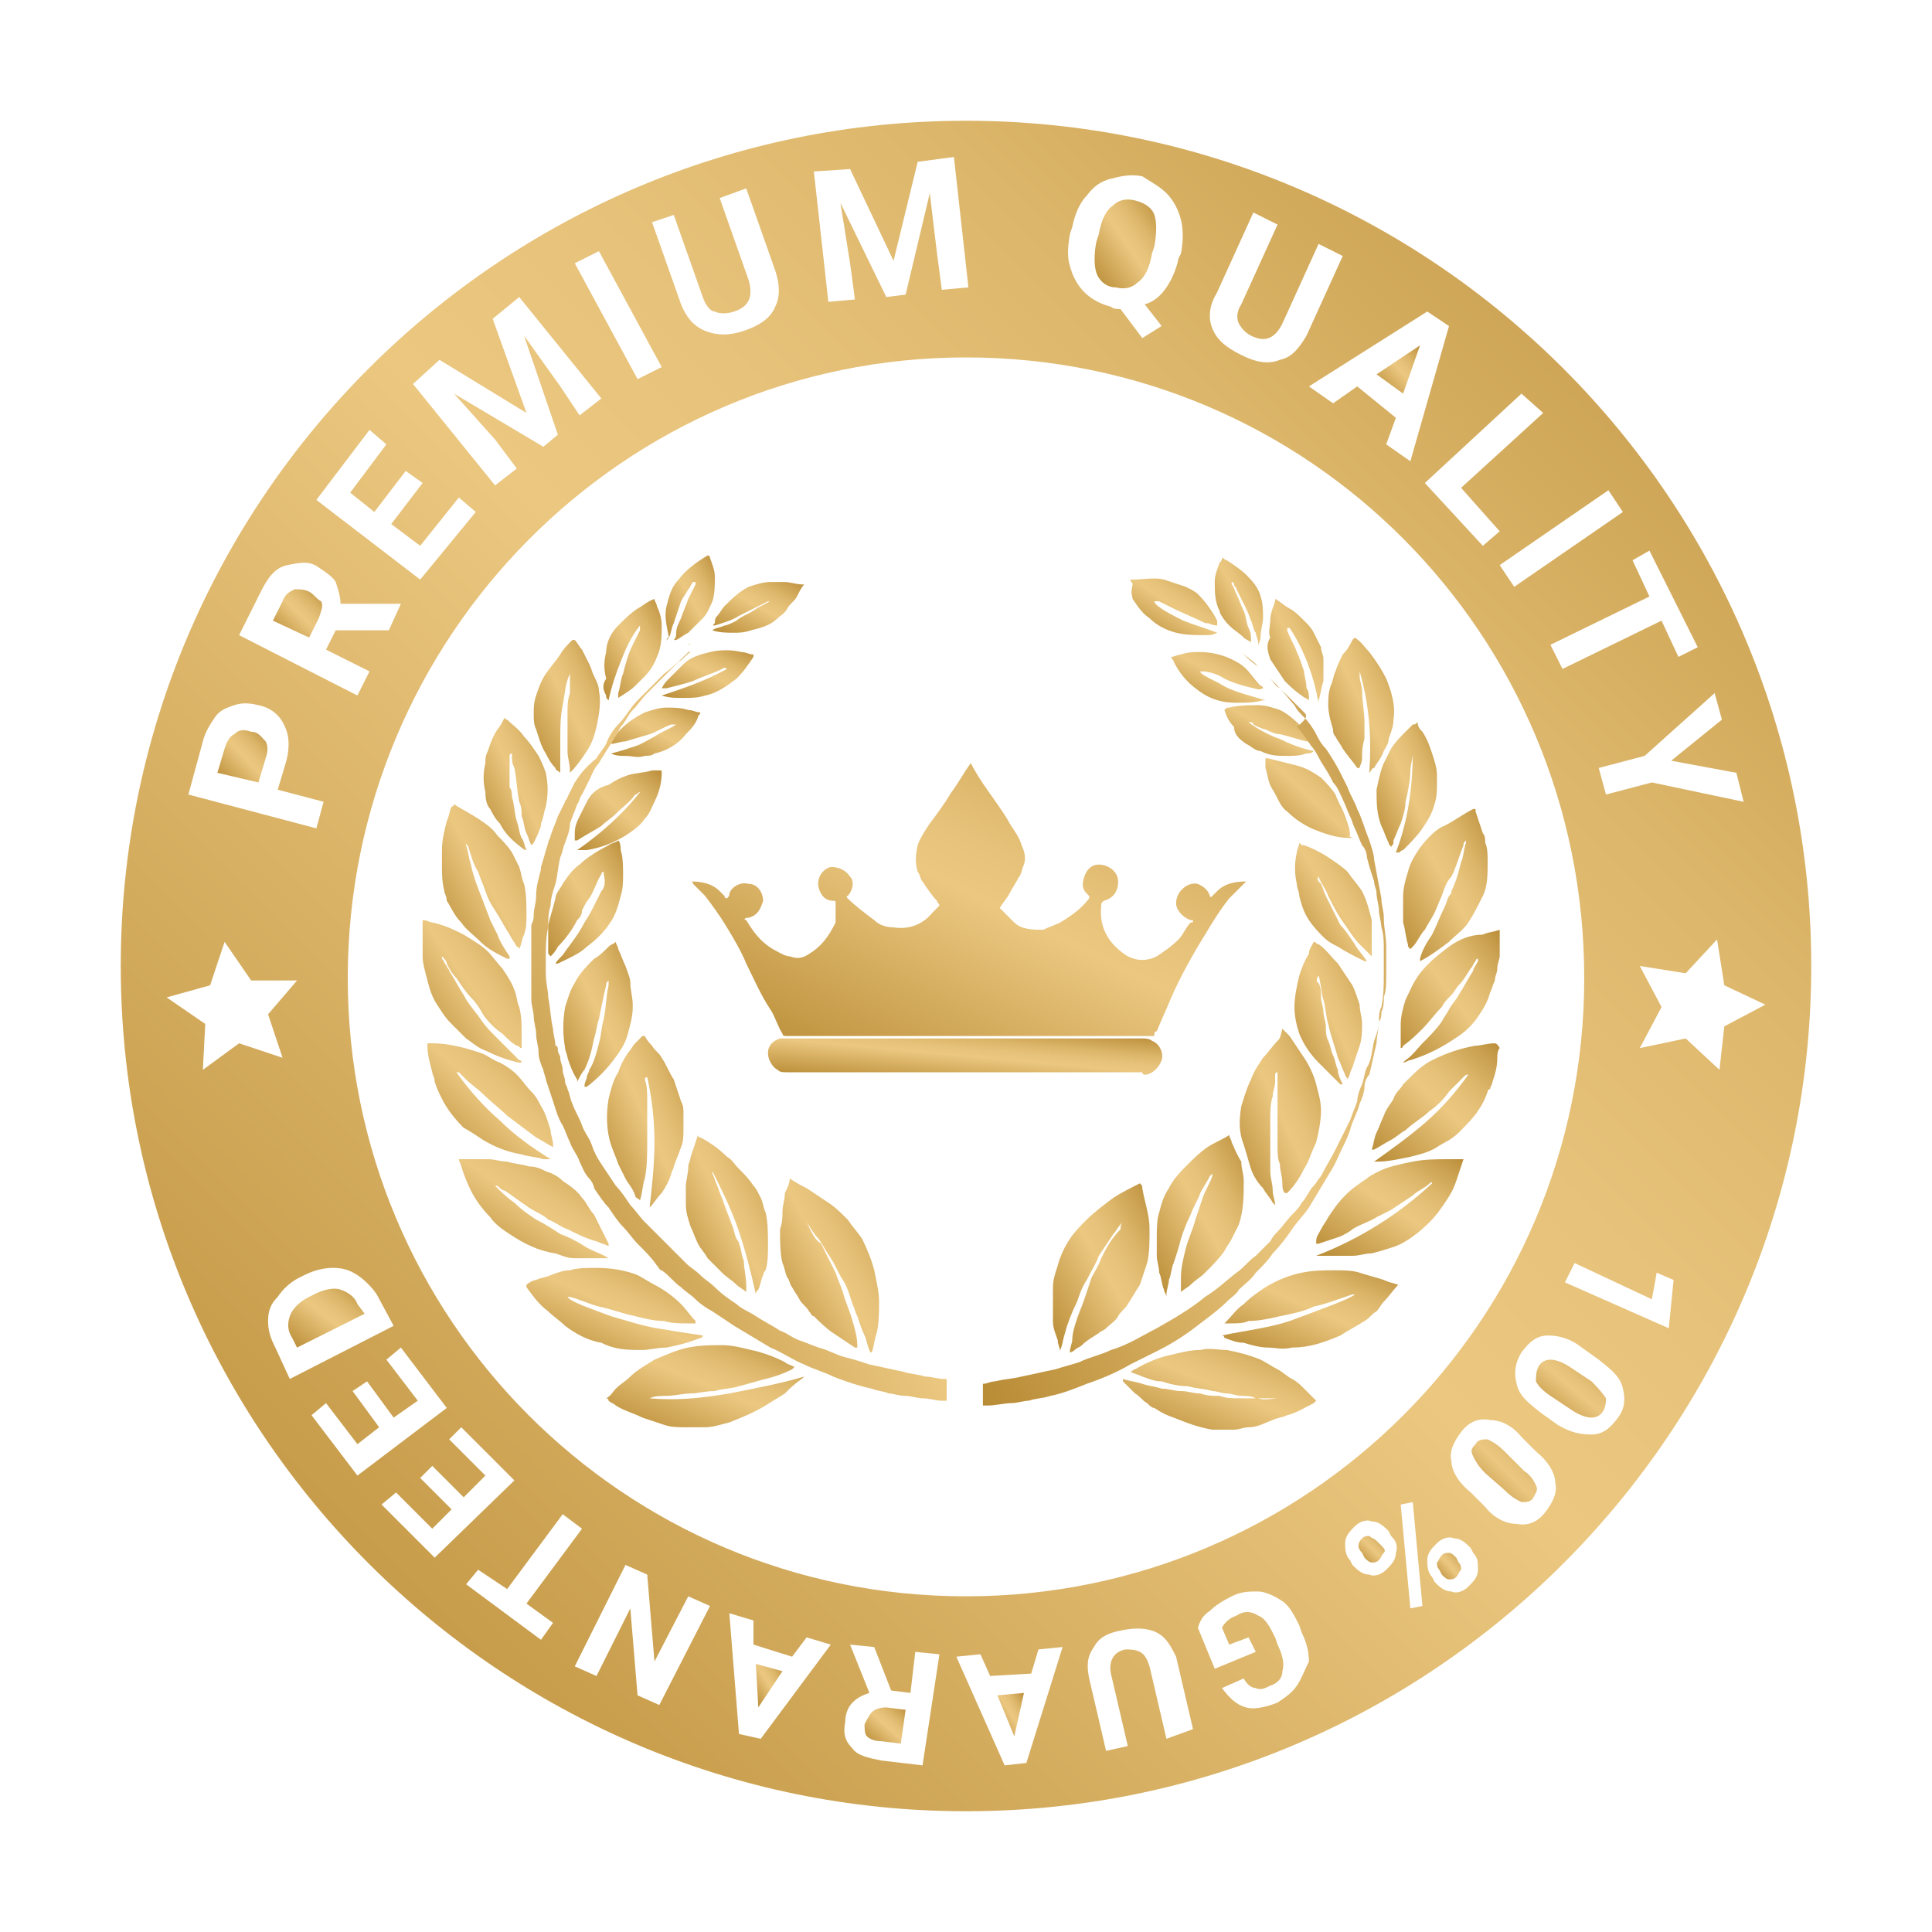<?xml version="1.0" encoding="UTF-8"?> <svg xmlns="http://www.w3.org/2000/svg" width="80" height="80" viewBox="0 0 80 80" fill="none"> <g clip-path="url(#clip0_480_817)"> <path d="M24.9 36.9C24.8 37.1 24.7 37.3 24.6 37.5C24.5 37.7 24.4 37.9 24.2 38.2C24 38.6 23.7 39 23.4 39.4C23.3 39.6 23.1 39.7 23 39.9H23.1C23.5 39.7 24 39.5 24.3 39.2C24.7 38.9 25 38.6 25.2 38.3C25.5 37.9 25.6 37.5 25.7 37.1C25.8 36.8 25.8 36.5 25.8 36.2C25.8 35.9 25.8 35.5 25.7 35.2C25.7 35.1 25.7 34.9 25.6 34.8C25.5 34.9 25.3 34.9 25.2 35C24.8 35.2 24.3 35.5 24 35.8C23.7 36 23.5 36.3 23.3 36.6C23.2 36.8 23 37 23 37.2C22.9 37.6 22.8 37.9 22.7 38.3C22.7 38.7 22.7 39 22.7 39.4C22.7 39.5 22.7 39.5 22.8 39.6C22.9 39.5 23 39.4 23.1 39.2C23.4 38.9 23.7 38.5 23.9 38.1C24 38 24.1 37.9 24.1 37.7C24.2 37.5 24.3 37.3 24.4 37.2C24.6 36.9 24.7 36.5 24.9 36.2C24.9 36.2 24.9 36.1 25 36.1V36.2C25.1 36.6 25 36.8 24.9 36.9Z" fill="url(#paint0_linear_480_817)"></path> <path d="M29.6 25.9C29.9 25.8 30.3 25.7 30.6 25.5C31 25.3 31.4 25.1 31.8 24.9C31.9 24.9 31.9 24.9 32 24.8C31.9 24.9 31.7 25 31.5 25.1C31.3 25.2 31.2 25.3 31 25.4C30.8 25.5 30.6 25.6 30.5 25.7C30.3 25.8 30.1 25.9 30 25.9C29.8 26 29.6 26 29.5 26.1C29.8 26.2 30.1 26.2 30.4 26.2C30.6 26.2 30.8 26.2 31.1 26.1C31.5 26 31.9 25.9 32.2 25.6C32.3 25.5 32.5 25.4 32.6 25.2C32.7 25 32.9 24.9 33 24.7C33.1 24.5 33.2 24.3 33.3 24.2C33.3 24.2 33.3 24.2 33.2 24.2C33 24.2 32.7 24.1 32.5 24.1C32.3 24.1 32.1 24.1 31.9 24.1C31.6 24.1 31.3 24.2 31 24.3C30.6 24.5 30.3 24.8 30 25.1C29.9 25.2 29.8 25.4 29.7 25.5C29.6 25.6 29.6 25.7 29.6 25.8C29.5 25.9 29.5 25.9 29.6 25.9Z" fill="url(#paint1_linear_480_817)"></path> <path d="M26.9 50C27.1 49.8 27.2 49.6 27.4 49.4C27.6 49.1 27.7 48.9 27.8 48.6C27.8 48.5 27.9 48.4 27.9 48.3C28 48 28.1 47.8 28.2 47.5C28.3 47.3 28.3 47 28.3 46.8C28.3 46.6 28.3 46.3 28.3 46.1C28.3 45.9 28.3 45.8 28.2 45.6C28.1 45.3 28 45 27.9 44.7C27.7 44.4 27.6 44.1 27.4 43.8C27.3 43.6 27.1 43.5 27 43.3C26.9 43.2 26.8 43.1 26.7 42.9H26.6C26.5 43 26.4 43.1 26.3 43.2C26.2 43.3 26.1 43.5 26 43.6C25.8 43.9 25.7 44.1 25.6 44.4C25.4 44.7 25.3 45.1 25.2 45.5C25.1 46.1 25.1 46.8 25.3 47.4C25.4 47.7 25.5 47.9 25.6 48.2C25.7 48.4 25.8 48.6 25.9 48.8C26 49 26.2 49.2 26.3 49.5C26.3 49.6 26.4 49.6 26.5 49.7C26.6 49.4 26.6 49.1 26.7 48.8C26.8 48.3 26.8 47.8 26.8 47.3C26.8 46.8 26.8 46.4 26.8 45.9C26.8 45.8 26.8 45.6 26.8 45.5C26.8 45.2 26.8 45 26.7 44.7C26.7 44.7 26.7 44.6 26.8 44.6C27 45.5 27.1 46.4 27.1 47.3C27.1 48.2 27 49.1 26.9 50Z" fill="url(#paint2_linear_480_817)"></path> <path d="M33.5 39.5C33.2 39.7 33 39.7 32.7 39.6C32.5 39.6 32.2 39.4 32 39.3C31.5 39 31.2 38.6 30.9 38.1C30.8 38.1 30.8 38 31 38C31.4 37.9 31.5 37.6 31.6 37.3C31.6 37 31.4 36.6 31 36.6C30.7 36.5 30.3 36.7 30.2 37C30.2 37.1 30.2 37.1 30.1 37.2C30.1 37.2 30 37.2 30 37.1C29.9 37 29.9 37 29.8 36.9C29.5 36.6 29.1 36.5 28.6 36.5C28.6 36.5 28.7 36.5 28.7 36.6C28.9 36.8 29 36.9 29.2 37.1C29.5 37.5 29.8 37.9 30.1 38.4C30.4 38.9 30.7 39.4 30.9 39.9C31.2 40.5 31.5 41.2 31.9 41.8C32.1 42.1 32.2 42.5 32.4 42.8C32.4 42.9 32.5 42.9 32.6 42.9H32.7C33.1 42.9 33.4 42.9 33.8 42.9C34.4 42.9 35 42.9 35.6 42.9C36 42.9 36.4 42.9 36.8 42.9C37.3 42.9 37.9 42.9 38.4 42.9C39.2 42.9 39.9 42.9 40.7 42.9C41.3 42.9 42 42.9 42.6 42.9C43.3 42.9 44 42.9 44.7 42.9C45.3 42.9 45.8 42.9 46.4 42.9C46.8 42.9 47.3 42.9 47.7 42.9C47.8 42.9 47.8 42.9 47.8 42.8C47.8 42.8 47.8 42.7 47.9 42.7C48.1 42.2 48.3 41.8 48.5 41.3C48.9 40.4 49.4 39.5 49.9 38.7C50.2 38.2 50.5 37.7 50.9 37.2C51.1 37 51.3 36.8 51.5 36.6C51.5 36.6 51.5 36.6 51.6 36.5C51.1 36.5 50.7 36.6 50.4 36.9C50.3 37 50.3 37 50.2 37.1C50.1 37.2 50.1 37.1 50.1 37.1C50 36.8 49.8 36.7 49.6 36.6C49.2 36.5 48.7 36.9 48.7 37.4C48.7 37.7 49 38 49.3 38.1H49.4C49.4 38.2 49.4 38.2 49.3 38.2C49.1 38.4 49 38.7 48.8 38.9C48.5 39.2 48.2 39.4 47.9 39.6C47.5 39.8 47.1 39.8 46.7 39.6C45.9 39.1 45.5 38.4 45.6 37.5C45.6 37.4 45.6 37.4 45.7 37.3C46.1 37.2 46.3 36.9 46.3 36.5C46.3 36.1 45.9 35.8 45.5 35.8C45.2 35.8 45 36 44.9 36.3C44.8 36.6 44.8 36.8 45 37L45.1 37.1C45.1 37.1 45.1 37.1 45.1 37.2C44.8 37.6 44.4 37.9 43.9 38.2C43.7 38.3 43.4 38.4 43.2 38.5C42.8 38.5 42.3 38.5 42 38.2C41.8 38 41.6 37.8 41.4 37.6C41.5 37.4 41.7 37.2 41.8 37C41.9 36.8 42.1 36.5 42.2 36.3C42.3 36.2 42.3 36 42.4 35.8C42.5 35.5 42.4 35.2 42.3 35C42.2 34.6 41.9 34.3 41.7 33.9C41.2 33.1 40.6 32.4 40.2 31.6C40.2 31.6 40.2 31.6 40.2 31.5V31.6C39.9 32 39.7 32.4 39.4 32.8C39.1 33.3 38.8 33.7 38.5 34.1C38.3 34.4 38.1 34.7 38 35C37.9 35.4 37.9 35.8 38 36.1C38.1 36.2 38.1 36.4 38.2 36.5C38.4 36.8 38.6 37.1 38.8 37.3C38.8 37.4 38.9 37.4 38.9 37.5C38.8 37.6 38.7 37.7 38.6 37.8C38.2 38.3 37.6 38.5 37 38.4C36.7 38.4 36.4 38.3 36.2 38.1C35.8 37.8 35.4 37.5 35.1 37.2C35.1 37.2 35 37.1 35.1 37.1C35.3 36.9 35.4 36.5 35.2 36.3C35 36 34.7 35.9 34.4 35.9C34 36 33.7 36.5 34 37C34.1 37.2 34.3 37.3 34.5 37.3C34.6 37.3 34.6 37.3 34.6 37.4C34.6 37.7 34.6 37.9 34.6 38.2C34.3 38.8 34 39.2 33.5 39.5Z" fill="url(#paint3_linear_480_817)"></path> <path d="M30.6 51C30.9 51.9 31.1 52.7 31.3 53.6C31.3 53.5 31.3 53.5 31.4 53.4C31.5 53.2 31.5 53 31.6 52.8C31.6 52.7 31.7 52.6 31.7 52.6C31.8 52.3 31.8 51.9 31.8 51.6C31.8 51.1 31.8 50.6 31.7 50.2C31.6 50 31.6 49.8 31.5 49.6C31.4 49.4 31.3 49.2 31.2 49.1C31 48.8 30.8 48.6 30.6 48.4C30.4 48.2 30.3 48 30.1 47.9C29.8 47.6 29.4 47.3 29 47.1C29 47.1 28.9 47.1 28.9 47C28.8 47.3 28.7 47.6 28.6 47.9C28.6 48 28.5 48.2 28.5 48.3C28.5 48.6 28.4 48.9 28.4 49.1C28.4 49.3 28.4 49.6 28.4 49.9C28.4 50.2 28.5 50.5 28.6 50.8C28.7 51 28.8 51.3 28.9 51.5C29 51.7 29.2 51.9 29.3 52.1C29.5 52.3 29.7 52.5 29.9 52.7C30.1 52.9 30.3 53 30.5 53.2C30.6 53.3 30.8 53.4 30.9 53.5C30.9 53.5 30.9 53.5 30.9 53.4C30.9 53.3 30.9 53.3 30.9 53.2C30.9 52.9 30.8 52.5 30.8 52.2C30.7 52 30.7 51.7 30.6 51.5C30.6 51.4 30.5 51.3 30.5 51.3C30.4 51.1 30.4 50.9 30.3 50.7C30.2 50.4 30.1 50.2 30 49.9C29.9 49.6 29.8 49.4 29.7 49.1C29.6 48.9 29.6 48.8 29.5 48.6V48.5C29.9 49.3 30.3 50.1 30.6 51Z" fill="url(#paint4_linear_480_817)"></path> <path d="M26.3 30.9C26 31 25.7 31.1 25.3 31.2C25.5 31.3 25.7 31.3 25.9 31.3C26.2 31.3 26.4 31.4 26.7 31.3C26.8 31.3 27 31.3 27.1 31.2C27.6 31.1 28.1 30.8 28.4 30.4C28.6 30.2 28.8 30 28.9 29.7C28.9 29.6 29 29.6 29 29.5C28.8 29.5 28.7 29.4 28.5 29.4C28.2 29.3 27.9 29.3 27.6 29.3C27.3 29.3 27 29.4 26.7 29.5C26.3 29.7 26 29.9 25.7 30.2C25.5 30.4 25.4 30.6 25.3 30.7C25.3 30.7 25.3 30.8 25.2 30.8C25.2 30.8 25.2 30.8 25.3 30.8C25.5 30.8 25.7 30.7 25.9 30.7C26.2 30.6 26.6 30.5 26.9 30.4C27.2 30.3 27.5 30.1 27.8 30C27.8 30 27.9 30 28 30C27.7 30.2 27.4 30.3 27.1 30.5C26.9 30.6 26.6 30.8 26.3 30.9Z" fill="url(#paint5_linear_480_817)"></path> <path d="M28.5 26.7C28.6 26.7 28.6 26.7 28.5 26.7C28.6 26.6 28.6 26.6 28.5 26.7C28.6 26.7 28.6 26.6 28.5 26.7Z" fill="url(#paint6_linear_480_817)"></path> <path d="M24.3 33.2C24.2 33.4 24.1 33.6 24 33.8C23.9 34 23.8 34.2 23.8 34.5C23.8 34.6 23.8 34.7 23.8 34.8C23.9 34.8 23.9 34.8 23.9 34.8C24.2 34.6 24.6 34.4 24.9 34.2C25.1 34 25.3 33.9 25.5 33.7C25.8 33.4 26.1 33.2 26.3 32.9C26.4 32.9 26.4 32.8 26.5 32.8C25.8 33.7 24.9 34.5 23.9 35.2C24 35.2 24.2 35.2 24.3 35.2C24.9 35.1 25.4 34.9 25.9 34.6C26.2 34.4 26.5 34.2 26.7 33.9C26.9 33.7 27 33.4 27.1 33.2C27.3 32.8 27.4 32.4 27.4 32C27.4 31.9 27.4 31.9 27.3 31.9C27.2 31.9 27.1 31.9 27 31.9C26.7 32 26.3 32 26 32.1C25.7 32.2 25.5 32.3 25.2 32.5C24.8 32.6 24.5 32.8 24.3 33.2Z" fill="url(#paint7_linear_480_817)"></path> <path d="M46.9 24.799C47.1 25.099 47.3 25.399 47.6 25.599C47.9 25.899 48.3 26.099 48.7 26.2C49.1 26.299 49.5 26.299 49.9 26.299C50.1 26.299 50.2 26.299 50.4 26.2C49.9 26 49.5 25.899 49 25.7C48.6 25.5 47.8 25.099 47.8 24.899C47.9 24.899 47.9 24.899 48 24.899C48.2 25 48.4 25.099 48.6 25.2C49 25.399 49.5 25.599 49.9 25.799C50.1 25.799 50.2 25.899 50.4 25.899C50.4 25.899 50.4 25.899 50.4 25.799C50.4 25.799 50.4 25.799 50.4 25.7C50.2 25.299 49.9 24.899 49.6 24.599C49.5 24.5 49.3 24.399 49.1 24.299C48.8 24.2 48.5 24.099 48.2 24C47.8 23.899 47.3 24 46.9 24C46.9 24 46.9 24 46.8 24C46.8 24.099 46.9 24.099 46.9 24.2C46.8 24.599 46.9 24.7 46.9 24.799Z" fill="url(#paint8_linear_480_817)"></path> <path d="M27.4 28.8C27.7 28.9 28 28.9 28.3 28.9C28.6 28.9 28.9 28.9 29.2 28.8C29.7 28.7 30.1 28.4 30.5 28.1C30.8 27.8 31 27.5 31.2 27.2C31.2 27.2 31.2 27.2 31.2 27.1C31 27.1 30.9 27 30.7 27C30.3 26.9 29.8 26.9 29.4 27C29 27.1 28.6 27.2 28.3 27.5C28.1 27.7 27.9 27.9 27.7 28.1C27.6 28.2 27.5 28.3 27.4 28.5H27.5H27.6C28 28.4 28.4 28.3 28.7 28.2C29.1 28 29.5 27.9 29.9 27.7C29.9 27.7 30 27.6 30.1 27.7C29.2 28.2 28.3 28.5 27.4 28.8Z" fill="url(#paint9_linear_480_817)"></path> <path d="M25 42.2C24.9 42.5 24.9 42.9 24.8 43.2C24.7 43.6 24.6 44 24.4 44.3C24.4 44.4 24.3 44.5 24.3 44.6C24.3 44.7 24.2 44.8 24.2 45H24.3C24.7 44.7 25.1 44.3 25.4 43.9C25.7 43.5 25.9 43.2 26 42.8C26.1 42.4 26.2 42.1 26.2 41.7V41.6C26.2 41.3 26.1 41 26.1 40.7C26.1 40.5 26 40.3 25.9 40C25.8 39.8 25.7 39.5 25.6 39.3C25.6 39.2 25.5 39.1 25.5 39C25.4 39.1 25.3 39.1 25.2 39.2C25 39.4 24.8 39.6 24.6 39.7C24.3 40 24 40.3 23.8 40.7C23.6 41 23.5 41.4 23.4 41.7C23.3 42.3 23.3 42.8 23.4 43.4C23.4 43.5 23.5 43.7 23.5 43.8C23.6 44.1 23.7 44.4 23.9 44.7C23.9 44.7 23.9 44.7 23.9 44.8C24 44.6 24.1 44.4 24.2 44.3C24.4 43.9 24.5 43.5 24.6 43C24.7 42.7 24.7 42.5 24.8 42.2C24.9 41.7 25 41.2 25.1 40.8C25.1 40.7 25.1 40.7 25.2 40.6C25.2 40.7 25.2 40.7 25.2 40.8C25.1 41.2 25.1 41.7 25 42.2Z" fill="url(#paint10_linear_480_817)"></path> <path d="M52.6 27.3C52.8 27.6 53 27.9 53.2 28.2C53.4 28.4 53.6 28.6 53.9 28.8C54 28.9 54.1 28.9 54.2 29V28.9C54.2 28.8 54.2 28.6 54.1 28.5C54.1 28.2 54 28 54 27.8C53.9 27.5 53.8 27.2 53.7 27C53.6 26.7 53.4 26.4 53.3 26.1V26H53.4C54 26.9 54.4 28 54.6 29.1V29C54.7 28.7 54.7 28.5 54.8 28.2C54.8 27.9 54.8 27.6 54.8 27.3C54.8 27.1 54.7 27 54.7 26.8C54.6 26.6 54.5 26.4 54.4 26.2C54.3 26 54.2 25.9 54 25.7C53.8 25.5 53.6 25.3 53.4 25.2C53.2 25.1 53 24.9 52.8 24.8C52.8 24.8 52.8 24.8 52.8 24.9C52.7 25.2 52.6 25.4 52.6 25.7C52.6 25.9 52.5 26.2 52.6 26.4C52.4 26.7 52.5 27 52.6 27.3Z" fill="url(#paint11_linear_480_817)"></path> <path d="M55.3 30.5C55.4 30.7 55.5 30.8 55.6 31C55.8 31.3 56 31.5 56.2 31.8C56.2 31.8 56.2 31.8 56.3 31.8C56.3 31.7 56.4 31.6 56.4 31.4C56.4 31.2 56.4 30.9 56.5 30.6C56.5 30.4 56.5 30.1 56.5 29.9C56.5 29.5 56.4 29 56.4 28.6C56.4 28.4 56.3 28.2 56.3 28C56.3 27.9 56.3 27.8 56.3 27.8C56.7 29.2 56.8 30.5 56.7 32C56.8 31.9 56.8 31.8 56.9 31.8C57 31.6 57.2 31.4 57.3 31.1C57.4 30.9 57.5 30.8 57.5 30.6C57.6 30.3 57.7 30.1 57.7 29.8C57.8 29.2 57.6 28.6 57.4 28.1C57.2 27.7 57 27.4 56.7 27C56.5 26.8 56.4 26.6 56.1 26.4L56 26.5C55.9 26.7 55.8 26.9 55.6 27.1C55.5 27.3 55.4 27.5 55.3 27.8C55.2 28 55.2 28.2 55.1 28.4C55 28.7 55 28.9 55 29.2C55 29.5 55.1 29.9 55.2 30.2C55.2 30.3 55.2 30.4 55.3 30.5Z" fill="url(#paint12_linear_480_817)"></path> <path d="M57 32.7C57 33.2 57 33.7 57.2 34.2C57.3 34.4 57.4 34.7 57.5 34.9C57.5 35 57.6 35 57.6 35.1C57.6 35 57.7 35 57.7 34.9V34.8C57.8 34.6 57.9 34.3 58 34.1C58.1 33.8 58.2 33.5 58.2 33.2C58.3 32.8 58.4 32.3 58.4 31.9C58.4 31.7 58.5 31.4 58.5 31.2V31.1C58.5 32.6 58.3 34 57.8 35.3C57.8 35.3 57.8 35.3 57.9 35.3C58 35.3 58 35.2 58.1 35.2C58.4 34.9 58.7 34.6 58.9 34.3C59.1 34 59.3 33.7 59.4 33.3C59.5 33 59.5 32.7 59.5 32.5C59.5 32.4 59.5 32.2 59.5 32.1C59.5 31.8 59.4 31.5 59.3 31.2C59.2 30.9 59.1 30.6 58.9 30.3C58.8 30.2 58.7 30.1 58.7 29.9C58.6 30 58.6 30 58.5 30C58.4 30.1 58.3 30.2 58.2 30.3C58 30.5 57.8 30.7 57.6 31C57.5 31.2 57.4 31.4 57.3 31.6C57.2 31.8 57.1 32.2 57 32.7Z" fill="url(#paint13_linear_480_817)"></path> <path d="M58.8 35.1C58.6 35.4 58.4 35.7 58.3 36.1C58.2 36.4 58.1 36.8 58.1 37.1C58.1 37.5 58.1 37.8 58.1 38.2C58.2 38.5 58.2 38.8 58.3 39.1C58.3 39.2 58.3 39.2 58.4 39.3C58.5 39.2 58.5 39.2 58.5 39.2C58.7 39 58.8 38.7 59 38.5C59.1 38.3 59.3 38 59.4 37.8C59.5 37.6 59.6 37.3 59.7 37.1C59.8 36.8 59.9 36.5 60.1 36.3C60.3 35.9 60.4 35.5 60.6 35C60.6 34.9 60.6 34.9 60.7 34.8V34.9C60.6 35.2 60.6 35.5 60.5 35.7C60.4 36.1 60.3 36.5 60.1 36.9C60.1 37 60.1 37 60 37.1C59.9 37.3 59.9 37.4 59.8 37.6C59.6 38 59.5 38.3 59.3 38.7C59.1 39 58.9 39.3 58.8 39.7C58.8 39.7 58.8 39.7 58.8 39.8C59.2 39.6 59.6 39.3 60 39C60.3 38.7 60.6 38.5 60.8 38.2C61 37.9 61.2 37.5 61.4 37.1C61.6 36.7 61.6 36.2 61.6 35.7C61.6 35.4 61.6 35.1 61.5 34.9C61.5 34.8 61.5 34.6 61.4 34.5C61.3 34.2 61.2 33.9 61.1 33.6V33.5C61.1 33.5 61.1 33.5 61 33.5C60.6 33.7 60.2 34 59.8 34.2C59.5 34.3 59.1 34.7 58.8 35.1Z" fill="url(#paint14_linear_480_817)"></path> <path d="M50.9 25.9C51.1 26.1 51.3 26.2 51.5 26.4C51.6 26.5 51.7 26.5 51.8 26.6C51.8 26.5 51.8 26.5 51.8 26.5C51.8 26.3 51.8 26.2 51.7 26C51.6 25.8 51.6 25.5 51.5 25.3C51.4 25.1 51.3 24.8 51.2 24.6C51.1 24.4 51.1 24.3 51 24.2V24.1C51 24.1 51.1 24.1 51.1 24.2C51.1 24.3 51.2 24.3 51.2 24.4C51.3 24.6 51.4 24.8 51.5 25C51.6 25.2 51.7 25.4 51.8 25.7C51.9 25.9 51.9 26.1 52 26.2C52 26.3 52.1 26.5 52.1 26.6V26.7C52.2 26.5 52.2 26.4 52.2 26.3C52.2 26.1 52.3 25.8 52.3 25.6C52.3 25.3 52.3 25 52.2 24.7C52.1 24.3 51.8 24 51.6 23.8C51.4 23.6 51.1 23.4 50.8 23.2C50.7 23.2 50.7 23.1 50.6 23.1C50.6 23.2 50.6 23.2 50.5 23.3C50.4 23.6 50.3 23.8 50.3 24.1C50.3 24.5 50.3 24.9 50.5 25.3C50.5 25.4 50.7 25.7 50.9 25.9Z" fill="url(#paint15_linear_480_817)"></path> <path d="M51.5 47.4C51.6 47.7 51.7 48.1 51.8 48.4C51.9 48.7 52.1 49 52.3 49.2C52.4 49.4 52.6 49.6 52.7 49.8L52.8 49.9C52.8 49.7 52.7 49.5 52.7 49.3C52.7 49 52.6 48.8 52.6 48.5C52.6 48.3 52.6 48 52.6 47.8C52.6 47.5 52.6 47.3 52.6 47C52.6 46.8 52.6 46.5 52.6 46.3C52.6 46 52.6 45.7 52.7 45.4C52.7 45.2 52.8 45 52.8 44.8C52.8 44.7 52.8 44.6 52.8 44.5C52.8 44.5 52.8 44.4 52.9 44.4V44.5C52.9 44.7 52.9 44.9 52.9 45.1C52.9 45.4 52.9 45.8 52.9 46.1C52.9 46.6 52.9 47.1 52.9 47.5C52.9 47.7 52.9 48 53 48.2C53 48.5 53.1 48.7 53.1 49C53.1 49.1 53.1 49.3 53.2 49.4C53.2 49.4 53.2 49.4 53.3 49.4C53.6 49.1 53.8 48.8 54 48.4C54.2 48.1 54.3 47.7 54.5 47.3C54.6 46.9 54.7 46.4 54.7 46C54.7 45.6 54.6 45.3 54.5 44.9C54.4 44.5 54.2 44.1 54 43.8C53.8 43.5 53.6 43.2 53.4 42.9C53.3 42.8 53.2 42.7 53.1 42.6C53 43 53 43 52.9 43.1C52.7 43.3 52.5 43.6 52.3 43.8C52.1 44.1 51.9 44.4 51.8 44.7C51.6 45.1 51.5 45.5 51.4 45.8C51.3 46.4 51.3 46.9 51.5 47.4Z" fill="url(#paint16_linear_480_817)"></path> <path d="M54.6 40.4C54.7 40.7 54.7 41.1 54.8 41.4C54.9 41.7 54.9 42.1 55 42.4C55.1 42.9 55.3 43.4 55.4 43.8C55.5 44 55.6 44.3 55.7 44.5C55.7 44.6 55.8 44.6 55.8 44.7C55.9 44.5 55.9 44.4 56 44.2C56.1 43.9 56.2 43.6 56.3 43.3C56.4 43 56.4 42.7 56.4 42.4C56.4 42.1 56.3 41.9 56.3 41.6C56.2 41.3 56.1 41 56 40.8C55.8 40.5 55.6 40.2 55.4 39.9C55.1 39.6 54.9 39.3 54.6 39.1C54.5 39.1 54.5 39 54.4 39C54.3 39.2 54.2 39.3 54.2 39.5C54 39.8 53.9 40.1 53.8 40.4C53.7 40.8 53.6 41.3 53.6 41.7C53.6 42.1 53.7 42.5 53.8 42.8C54 43.3 54.3 43.7 54.6 44C54.9 44.3 55.2 44.6 55.5 44.9C55.5 44.9 55.5 44.9 55.6 44.9C55.5 44.7 55.4 44.5 55.4 44.3C55.3 44.1 55.3 43.9 55.2 43.7C55.1 43.5 55.1 43.3 55 43.1C54.9 42.9 54.9 42.7 54.9 42.5C54.9 42.3 54.8 42.1 54.8 41.9C54.8 41.7 54.7 41.5 54.7 41.3C54.7 41.1 54.7 40.9 54.6 40.7C54.5 40.7 54.5 40.5 54.6 40.4Z" fill="url(#paint17_linear_480_817)"></path> <path d="M53.3 32.7C53.4 32.8 53.6 33 53.7 33.1C53.9 33.3 54.1 33.5 54.4 33.7C54.7 33.9 54.9 34.1 55.2 34.3C55.4 34.4 55.6 34.5 55.8 34.6H55.9C55.9 34.3 55.8 34.1 55.7 33.8C55.6 33.5 55.4 33.2 55.3 32.9C55.1 32.6 54.9 32.4 54.7 32.2C54.4 32 54.1 31.8 53.7 31.7C53.3 31.6 52.9 31.5 52.5 31.4H52.4C52.4 31.5 52.4 31.7 52.4 31.8C52.5 32.1 52.5 32.4 52.7 32.7C52.9 33 53 33.4 53.3 33.6C53.6 33.9 53.9 34.1 54.3 34.3C54.8 34.5 55.3 34.7 55.9 34.7C55.9 34.7 55.9 34.7 56 34.7C55 34.1 54.1 33.3 53.4 32.3C53.3 32.6 53.3 32.7 53.3 32.7Z" fill="url(#paint18_linear_480_817)"></path> <path d="M50.7 28.1C51.1 28.3 51.5 28.4 51.9 28.5C52 28.5 52.1 28.6 52.3 28.5C52.3 28.4 52.2 28.4 52.2 28.4C52 28.2 51.8 27.9 51.6 27.7C51.4 27.5 51.2 27.4 51 27.3C50.6 27.1 50.1 27 49.7 27C49.4 27 49.2 27 48.9 27.1C48.8 27.1 48.6 27.2 48.5 27.2C48.5 27.3 48.6 27.3 48.6 27.4C48.8 27.8 49.1 28.2 49.5 28.5C50 28.9 50.5 29.1 51.2 29.1C51.6 29.1 51.9 29.1 52.3 29H52.4C52.1 28.9 51.7 28.8 51.4 28.7C51.1 28.6 50.8 28.5 50.5 28.3C49.9 28 49.7 27.9 49.7 27.8C49.8 27.8 49.8 27.8 49.8 27.8C50 27.8 50.4 27.9 50.7 28.1Z" fill="url(#paint19_linear_480_817)"></path> <path d="M51.6 30.8C51.8 30.9 52 31.1 52.2 31.1C52.6 31.3 52.9 31.3 53.3 31.3C53.6 31.3 53.8 31.3 54.1 31.2C54.2 31.2 54.3 31.2 54.4 31.1C53.9 31 53.4 30.8 53 30.6C52.4 30.4 51.8 30 51.7 29.9C51.8 29.9 51.9 29.9 51.9 30C52.1 30.1 52.3 30.2 52.4 30.2C52.6 30.3 52.8 30.4 53 30.4C53.4 30.5 53.7 30.6 54.1 30.7C54.2 30.7 54.2 30.7 54.3 30.7V30.6C54.2 30.5 54.1 30.3 54 30.2C53.7 29.9 53.4 29.6 53 29.4C52.7 29.3 52.4 29.2 52.1 29.2C51.7 29.2 51.3 29.2 50.9 29.3C50.8 29.3 50.8 29.3 50.7 29.4C50.8 29.7 50.9 29.9 51.1 30.1C51.1 30.4 51.3 30.6 51.6 30.8Z" fill="url(#paint20_linear_480_817)"></path> <path d="M54.6 36.3C54.7 36.6 54.9 36.8 55 37.1C55.2 37.5 55.4 37.9 55.7 38.3C55.9 38.6 56.1 38.9 56.3 39.1C56.4 39.2 56.6 39.4 56.7 39.5L56.8 39.6V39.5C56.8 39.4 56.8 39.3 56.8 39.2C56.8 38.8 56.8 38.5 56.8 38.1C56.7 37.7 56.6 37.3 56.4 36.9C56.2 36.6 56 36.4 55.8 36.1C55.6 35.9 55.3 35.7 55 35.5C54.7 35.3 54.3 35.1 54 35C53.9 35 53.9 35 53.8 34.9C53.8 35 53.7 35.2 53.7 35.3C53.6 35.7 53.6 36.2 53.7 36.6C53.7 36.8 53.8 36.9 53.8 37.1C53.9 37.5 54 37.8 54.2 38.1C54.4 38.4 54.6 38.6 54.8 38.8C55 39 55.2 39.1 55.4 39.2C55.7 39.4 56.1 39.6 56.5 39.8H56.6C56.4 39.5 56.2 39.3 56.1 39.1C55.9 38.8 55.7 38.5 55.5 38.3C55.4 38.1 55.3 37.9 55.2 37.7C55.1 37.5 55 37.3 54.9 37.1C54.8 36.9 54.8 36.8 54.7 36.6C54.6 36.5 54.5 36.4 54.6 36.3C54.5 36.2 54.5 36.3 54.6 36.3C54.6 36.3 54.5 36.2 54.6 36.3Z" fill="url(#paint21_linear_480_817)"></path> <path d="M51 47.3C51 47.2 50.9 47.1 50.9 47C50.6 47.2 50.3 47.3 50 47.5C49.7 47.7 49.4 48 49.2 48.2C48.9 48.5 48.6 48.8 48.4 49.2C48.2 49.5 48.1 49.8 48 50.2C47.9 50.5 47.9 50.9 47.9 51.3C47.9 51.5 47.9 51.8 47.9 52C47.9 52.2 48 52.5 48 52.7C48.1 52.9 48.1 53.2 48.2 53.4C48.2 53.5 48.3 53.6 48.3 53.7C48.3 53.7 48.3 53.7 48.3 53.6C48.3 53.4 48.4 53.2 48.4 53C48.5 52.8 48.5 52.5 48.6 52.3C48.7 52 48.8 51.7 48.9 51.3C49 51 49.1 50.7 49.3 50.3C49.4 50 49.6 49.7 49.7 49.4C49.8 49.2 50 48.9 50.1 48.7C50.1 48.7 50.1 48.7 50.2 48.6V48.7C50.1 49 49.9 49.3 49.8 49.6C49.7 49.9 49.6 50.2 49.5 50.5C49.4 50.9 49.2 51.3 49.1 51.7C49 52.1 48.9 52.5 48.9 52.9C48.9 53 48.9 53.2 48.9 53.3C48.9 53.4 48.9 53.4 48.9 53.5C49 53.4 49.2 53.3 49.3 53.2C49.5 53 49.7 52.9 49.9 52.7C50.2 52.4 50.5 52.1 50.7 51.8C50.8 51.6 50.9 51.5 51 51.3C51.1 51.1 51.2 50.9 51.3 50.7C51.5 50.1 51.5 49.5 51.5 48.9C51.5 48.6 51.4 48.4 51.4 48.1C51.2 47.8 51.1 47.5 51 47.3Z" fill="url(#paint22_linear_480_817)"></path> <path d="M54 29.5C53.8 29.3 53.6 29.1 53.4 28.9C53.2 28.7 53 28.5 52.8 28.3C52.5 28 52.3 27.8 52 27.5C51.8 27.3 51.6 27.2 51.4 27C51.6 27.2 51.8 27.4 52.1 27.6C52.3 27.8 52.4 27.9 52.6 28.1C52.7 28.2 52.8 28.4 53 28.5C53.2 28.7 53.4 29 53.6 29.2C53.7 29.4 53.8 29.5 54 29.7C54.2 29.9 54.4 30.2 54.5 30.4C54.6 30.6 54.7 30.8 54.9 31C55.1 31.3 55.3 31.6 55.5 32C55.6 32.2 55.7 32.4 55.8 32.6C55.9 32.9 56.1 33.2 56.2 33.5C56.4 33.9 56.5 34.3 56.7 34.8C56.8 35.1 56.9 35.4 56.9 35.6C57 36.1 57.1 36.7 57.2 37.2C57.2 37.5 57.3 37.7 57.3 38C57.3 38.4 57.4 38.8 57.4 39.2C57.4 39.6 57.4 40 57.4 40.4C57.4 40.7 57.4 41 57.3 41.3C57.3 41.5 57.3 41.7 57.2 41.9C57.2 42 57.2 42.2 57.1 42.3C57.1 42.6 57 42.8 56.9 43.1C56.8 43.5 56.8 43.9 56.6 44.2C56.5 44.4 56.5 44.6 56.4 44.9C56.3 45.1 56.2 45.4 56.2 45.6C56.1 45.9 56 46.1 55.9 46.4C55.7 46.8 55.5 47.2 55.3 47.6C55.1 48 54.9 48.3 54.7 48.7C54.6 48.8 54.5 49 54.4 49.1C54.2 49.3 54.1 49.6 53.9 49.8C53.8 50 53.7 50.1 53.5 50.3C53.3 50.5 53.1 50.8 52.9 51C52.8 51.1 52.7 51.2 52.6 51.4C52.4 51.6 52.2 51.8 52 52C51.7 52.2 51.5 52.5 51.2 52.7C50.8 53 50.4 53.4 49.9 53.7C49.3 54.2 48.6 54.6 47.9 55C47.3 55.3 46.7 55.7 46 55.9C45.6 56.1 45.1 56.2 44.7 56.4C44.4 56.5 44 56.6 43.7 56.7C43.2 56.8 42.8 56.9 42.3 57C41.9 57.1 41.6 57.1 41.2 57.2C41 57.2 40.9 57.3 40.7 57.3C40.7 57.6 40.7 57.9 40.7 58.2C40.8 58.2 40.8 58.2 40.9 58.2C41.2 58.2 41.6 58.1 41.9 58.1C42.1 58.1 42.4 58 42.6 58C42.9 57.9 43.2 57.9 43.5 57.8C44 57.7 44.5 57.5 45 57.3C45.6 57.1 46.3 56.8 46.8 56.5C47.2 56.3 47.6 56.1 48 55.9C48.6 55.6 49.2 55.2 49.7 54.8C50.1 54.5 50.5 54.2 50.8 53.9C51 53.7 51.2 53.6 51.3 53.4C51.5 53.2 51.8 53 52 52.7C52.3 52.4 52.5 52.2 52.7 51.9C53 51.6 53.3 51.2 53.5 50.9C53.7 50.6 54 50.3 54.2 50C54.5 49.5 54.8 49 55.1 48.5C55.3 48.2 55.4 47.9 55.6 47.5C55.7 47.3 55.8 47.1 55.9 46.8C56 46.4 56.2 46.1 56.3 45.7C56.4 45.5 56.5 45.2 56.5 45C56.5 44.8 56.6 44.6 56.7 44.5C56.8 44.1 56.9 43.6 57 43.2C57 42.9 57.1 42.6 57.1 42.3C57.1 42.1 57.1 41.9 57.2 41.7C57.3 41.2 57.3 40.8 57.3 40.3C57.3 40.1 57.3 40 57.3 39.8C57.3 39.6 57.3 39.5 57.3 39.3C57.3 39 57.3 38.7 57.2 38.4C57.2 38.2 57.1 37.9 57.1 37.7C57.1 37.5 57 37.2 57 37C57 36.8 56.9 36.7 56.9 36.5C56.8 36.2 56.7 35.9 56.6 35.5C56.6 35.3 56.5 35.1 56.4 35C56.3 34.8 56.2 34.5 56.1 34.3C56 34.1 56 34 55.9 33.8C55.8 33.6 55.7 33.3 55.6 33.1C55.5 32.9 55.4 32.6 55.2 32.4C55.1 32.2 55 32 54.8 31.7C54.6 31.4 54.5 31.1 54.3 30.9C54.1 30.6 53.9 30.3 53.7 30.1C54.2 29.7 54.1 29.6 54 29.5Z" fill="url(#paint23_linear_480_817)"></path> <path d="M27.6 26.6C27.6 26.5 27.6 26.5 27.7 26.4C27.8 26.2 27.8 26 27.9 25.8C28 25.5 28.1 25.2 28.2 24.9C28.3 24.7 28.4 24.6 28.5 24.4C28.6 24.3 28.6 24.2 28.7 24.1C28.7 24.1 28.7 24.1 28.8 24.1V24.2C28.7 24.4 28.6 24.6 28.5 24.8C28.4 25.1 28.3 25.3 28.2 25.6C28.1 25.8 28 26 28 26.2C28 26.3 28 26.4 27.9 26.5H28C28.2 26.4 28.3 26.3 28.5 26.2C28.7 26 28.9 25.8 29.1 25.6C29.3 25.4 29.4 25.1 29.5 24.9C29.6 24.6 29.6 24.2 29.6 23.9C29.6 23.6 29.5 23.4 29.4 23.1C29.4 23.1 29.4 23 29.3 23C28.8 23.3 28.4 23.6 28.1 24C27.8 24.3 27.7 24.7 27.6 25.1C27.5 25.5 27.6 25.9 27.7 26.4C27.6 26.4 27.6 26.5 27.6 26.6Z" fill="url(#paint24_linear_480_817)"></path> <path d="M51.3 26.8C51.4 26.8 51.4 26.9 51.4 26.9C51.4 26.9 51.4 26.8 51.3 26.8Z" fill="url(#paint25_linear_480_817)"></path> <path d="M53.5 57.1C53.3 57 53.1 56.8 52.9 56.7C52.7 56.6 52.4 56.4 52.2 56.3C51.7 56.1 51.3 56 50.8 55.9C50.4 55.9 50.1 55.8 49.7 55.9C49.3 55.9 48.9 56 48.5 56.1C48 56.2 47.5 56.4 47 56.7C46.9 56.7 46.9 56.8 46.8 56.8C47 56.9 47.1 56.9 47.3 57C47.6 57.1 47.8 57.2 48.1 57.2C48.4 57.3 48.8 57.4 49.2 57.4C49.5 57.5 49.9 57.5 50.2 57.6C50.4 57.6 50.6 57.7 50.8 57.7C51 57.7 51.2 57.8 51.4 57.8C51.6 57.8 51.8 57.8 52 57.9C52.2 57.9 52.4 57.9 52.6 57.9C52.7 57.9 52.8 57.9 52.9 57.9C52.8 57.9 52.3 58 52.1 57.9C51.8 57.9 51.6 57.9 51.3 57.9C51 57.9 50.8 57.9 50.5 57.8C50.2 57.8 50 57.8 49.7 57.7C49.4 57.7 49.2 57.6 48.9 57.6C48.6 57.6 48.4 57.5 48.1 57.5C47.8 57.4 47.6 57.4 47.3 57.3C47 57.2 46.8 57.2 46.5 57.1V57.2C46.6 57.3 46.6 57.3 46.7 57.4C46.8 57.5 46.9 57.6 47 57.7C47.2 57.8 47.3 58 47.5 58.1C47.6 58.2 47.7 58.3 47.8 58.3C48.1 58.5 48.3 58.6 48.6 58.7C49.1 58.9 49.6 59.1 50.2 59.2C50.5 59.2 50.8 59.2 51.1 59.2C51.3 59.2 51.5 59.1 51.7 59.1C52.1 59.1 52.4 58.9 52.7 58.8C52.9 58.7 53.1 58.7 53.3 58.6C53.7 58.5 54 58.3 54.4 58.1L54.5 58C54.3 57.8 54.1 57.6 53.9 57.4C53.9 57.4 53.7 57.2 53.5 57.1Z" fill="url(#paint26_linear_480_817)"></path> <path d="M10.4 30.3C10.1 30.2 9.9 30.2 9.7 30.4C9.5 30.5 9.4 30.7 9.3 31L9 32L10.7 32.4L11 31.4C11.1 31.1 11.1 30.9 11 30.7C10.8 30.5 10.7 30.3 10.4 30.3Z" fill="url(#paint27_linear_480_817)"></path> <path d="M58.8 14.3L57 15.5L58.1 16.3L58.8 14.3Z" fill="url(#paint28_linear_480_817)"></path> <path d="M12.8 24.5C12.6 24.4 12.4 24.4 12.2 24.4C12 24.5 11.8 24.6 11.7 24.9L11.3 25.7L12.8 26.4L13.2 25.6C13.3 25.3 13.4 25.1 13.3 24.9C13.1 24.8 13 24.6 12.8 24.5Z" fill="url(#paint29_linear_480_817)"></path> <path d="M46.2 11.9C46.6 12 46.9 11.9 47.1 11.7C47.4 11.5 47.6 11.1 47.7 10.5L47.8 10.2C47.9 9.6 47.9 9.2 47.8 8.9C47.7 8.6 47.4 8.4 47 8.3C46.6 8.2 46.3 8.3 46.1 8.5C45.8 8.7 45.6 9.1 45.5 9.7L45.4 10C45.3 10.5 45.3 11 45.4 11.3C45.5 11.6 45.8 11.9 46.2 11.9Z" fill="url(#paint30_linear_480_817)"></path> <path d="M60.3 64.5C60.2 64.4 60.1 64.3 60 64.3C59.9 64.3 59.8 64.3 59.7 64.4C59.6 64.5 59.6 64.6 59.5 64.7C59.5 64.8 59.5 64.9 59.6 65L59.7 65.2C59.8 65.3 59.9 65.4 60 65.4C60.1 65.4 60.2 65.4 60.3 65.3C60.4 65.2 60.4 65.1 60.5 65C60.5 64.9 60.5 64.8 60.4 64.7L60.3 64.5Z" fill="url(#paint31_linear_480_817)"></path> <path d="M63.1 60.9L62.3 60.1C62 59.8 61.8 59.7 61.6 59.6C61.4 59.6 61.2 59.6 61.1 59.8C60.9 60 60.9 60.1 61 60.3C61.1 60.5 61.2 60.7 61.5 61L62.3 61.7C62.6 62 62.8 62.1 63 62.2C63.2 62.2 63.4 62.2 63.5 62C63.6 61.8 63.7 61.7 63.6 61.5C63.5 61.3 63.4 61.1 63.1 60.9Z" fill="url(#paint32_linear_480_817)"></path> <path d="M31.4 70.7L32.4 69.2L31.3 68.9L31.4 70.7Z" fill="url(#paint33_linear_480_817)"></path> <path d="M57 63.8C56.9 63.7 56.8 63.7 56.7 63.6C56.6 63.6 56.5 63.6 56.4 63.7C56.2 63.9 56.2 64.1 56.4 64.3L56.5 64.5C56.6 64.6 56.7 64.7 56.8 64.7C56.9 64.7 57 64.7 57.1 64.6C57.2 64.5 57.2 64.4 57.3 64.3C57.4 64.2 57.3 64.1 57.2 64L57 63.8Z" fill="url(#paint34_linear_480_817)"></path> <path d="M42 71.9L42.4 70.1L41.3 70.2L42 71.9Z" fill="url(#paint35_linear_480_817)"></path> <path d="M36.1 70.9C36 71 35.9 71.2 35.8 71.4C35.8 71.6 35.8 71.8 35.9 71.9C36 72 36.2 72.1 36.5 72.1L37.3 72.2L37.5 70.8L36.7 70.7C36.4 70.7 36.2 70.8 36.1 70.9Z" fill="url(#paint36_linear_480_817)"></path> <path d="M14.1 53.4C13.8 53.3 13.4 53.4 13 53.6L12.8 53.7C12.4 53.9 12.1 54.2 12 54.5C11.9 54.8 11.9 55.1 12.1 55.4L12.3 55.8L15.1 54.4L14.8 54C14.7 53.7 14.4 53.5 14.1 53.4Z" fill="url(#paint37_linear_480_817)"></path> <path d="M40 5C20.7 5 5 20.7 5 40C5 59.3 20.7 75 40 75C59.3 75 75 59.3 75 40C75 20.7 59.3 5 40 5ZM71.3 29.8L69.2 31.5L71.9 32L72.2 33.2L68.4 32.4L66.5 32.9L66.2 31.8L68.1 31.3L71 28.7L71.3 29.8ZM68.3 22.8L70.3 26.8L69.5 27.2L68.8 25.7L64.7 27.7L64.2 26.7L68.3 24.7L67.6 23.2L68.3 22.8ZM66.6 20.3L67.2 21.2L62.7 24.3L62.1 23.4L66.6 20.3ZM63.9 17.1L60.5 20.2L62.1 22L61.4 22.6L59 20L63 16.3L63.9 17.1ZM60 13.5L58.4 19.1L57.4 18.4L57.8 17.3L56.2 16L55.2 16.7L54.2 16L59.1 12.9L60 13.5ZM50.4 12.1L51.9 8.8L52.9 9.3L51.4 12.6C51.2 12.9 51.2 13.2 51.3 13.4C51.4 13.6 51.6 13.8 51.8 13.9C52.4 14.2 52.8 14 53.1 13.4L54.6 10.1L55.6 10.6L54.1 13.9C53.8 14.4 53.5 14.8 53 14.9C52.5 15.1 52 15 51.4 14.7C50.8 14.4 50.4 14.1 50.2 13.6C50 13.1 50.1 12.6 50.4 12.1ZM44.3 9.7L44.4 9.4C44.5 8.9 44.7 8.4 45 8.1C45.3 7.7 45.6 7.5 46 7.4C46.4 7.3 46.8 7.2 47.3 7.3C47.6 7.5 48 7.7 48.3 8C48.6 8.3 48.8 8.7 48.9 9.1C49 9.5 49 10 48.9 10.5L48.8 10.7C48.7 11.2 48.5 11.6 48.3 11.9C48.1 12.2 47.8 12.5 47.4 12.6L48.1 13.5L47.3 14L46.4 12.8C46.3 12.8 46.1 12.8 46 12.7C45.6 12.6 45.2 12.4 44.9 12.1C44.6 11.8 44.4 11.4 44.3 11C44.2 10.7 44.2 10.3 44.3 9.7ZM65.6 40.5C65.6 54.7 54.1 66.1 40 66.1C25.8 66.1 14.4 54.6 14.4 40.5C14.4 26.4 25.8 14.8 40 14.8C54.2 14.8 65.6 26.3 65.6 40.5ZM35.2 7L37 10.8L38 6.7L39.5 6.5L40.1 11.9L39 12L38.8 10.5L38.5 8L37.5 12.2L36.7 12.3L34.8 8.4L35.2 10.9L35.4 12.4L34.3 12.5L33.7 7.1L35.2 7ZM27.9 8.9L29.1 12.3C29.2 12.6 29.4 12.9 29.6 12.9C29.8 13 30.1 13 30.4 12.9C31 12.7 31.2 12.3 31 11.6L29.8 8.2L30.9 7.8L32.1 11.2C32.3 11.8 32.3 12.3 32.1 12.7C31.9 13.2 31.4 13.5 30.8 13.7C30.2 13.9 29.7 13.9 29.2 13.7C28.7 13.5 28.4 13.1 28.2 12.6L27 9.2L27.9 8.9ZM24.8 10.4L27.4 15.2L26.4 15.7L23.8 10.9L24.8 10.4ZM18.2 14.9L21.8 17.1L20.4 13.2L21.5 12.3L24.9 16.5L24 17.2L23.2 16L21.7 13.9L23.1 18L22.5 18.5L18.8 16.3L20.5 18.2L21.4 19.4L20.5 20.1L17.1 15.9L18.2 14.9ZM15.3 17.8L16 18.4L14.5 20.4L15.5 21.2L16.8 19.5L17.5 20L16.2 21.7L17.4 22.6L19 20.6L19.7 21.2L17.4 24L13.1 20.7L15.3 17.8ZM10.8 24.5C11.1 23.9 11.4 23.5 11.9 23.4C12.4 23.3 12.8 23.2 13.2 23.5C13.5 23.7 13.8 23.9 13.9 24.1C14 24.4 14.1 24.7 14.1 25H16.6L16.1 26.1H13.9L13.5 26.9L15.3 27.8L14.8 28.8L9.9 26.3L10.8 24.5ZM8.4 30.7C8.5 30.3 8.7 30 8.9 29.7C9.1 29.4 9.4 29.3 9.7 29.2C10 29.1 10.3 29.1 10.7 29.2C11.2 29.3 11.6 29.6 11.8 30.1C12 30.5 12 31.1 11.8 31.7L11.5 32.7L13.4 33.2L13.1 34.3L7.8 32.9L8.4 30.7ZM8.4 44.3L8.5 42.4L6.9 41.3L8.7 40.8L9.3 39L10.4 40.6H12.3L11.1 42L11.7 43.8L9.9 43.2L8.4 44.3ZM11.4 55.8C11.2 55.4 11.1 55.1 11.1 54.7C11.1 54.3 11.2 54 11.5 53.7C11.7 53.4 12 53.1 12.4 52.9L12.6 52.8C13 52.6 13.4 52.5 13.8 52.5C14.2 52.5 14.5 52.6 14.8 52.8C15.1 53 15.4 53.3 15.6 53.6L16.3 54.9L12 57.1L11.4 55.8ZM14.8 61.1L12.9 58.6L13.5 58.1L14.8 59.8L15.7 59.1L14.6 57.6L15.2 57.2L16.3 58.7L17.3 58L16 56.3L16.6 55.8L18.5 58.3L14.8 61.1ZM15.8 62.3L16.4 61.8L17.9 63.3L18.7 62.5L17.4 61.2L17.9 60.7L19.2 62L20.1 61.1L18.6 59.6L19.1 59.1L21.3 61.3L18 64.5L15.8 62.3ZM22.4 67.9L19.3 65.6L19.8 65L21 65.8L23.3 62.7L24.1 63.3L21.8 66.4L22.9 67.2L22.4 67.9ZM27.3 70.6L26.4 70.2L26.1 66.6L24.7 69.4L23.8 69L25.9 64.8L26.8 65.2L27.1 68.8L28.5 66.1L29.4 66.5L27.3 70.6ZM31.5 72L30.6 71.8L30.2 66.8L31.2 67.1V68.1L32.8 68.6L33.4 67.8L34.4 68.1L31.5 72ZM38.2 73.1L36.5 72.9C36 72.8 35.5 72.7 35.3 72.4C35 72.1 34.9 71.8 35 71.3C35 71 35.1 70.7 35.3 70.5C35.5 70.3 35.7 70.2 36 70.1L35.2 68.1L36.2 68.2L36.9 70L37.7 70.1L37.9 68.4L38.9 68.5L38.2 73.1ZM42.5 73L41.6 73.1L39.6 68.6L40.6 68.5L41 69.4L42.7 69.3L43 68.3L44 68.2L42.5 73ZM48.3 72L47.6 69C47.5 68.7 47.4 68.5 47.2 68.4C47 68.3 46.8 68.3 46.6 68.3C46.1 68.4 45.9 68.8 46 69.3L46.7 72.3L45.8 72.5L45.1 69.5C45 69 45 68.6 45.3 68.2C45.5 67.8 45.9 67.6 46.5 67.5C47 67.4 47.5 67.4 47.9 67.6C48.3 67.8 48.5 68.2 48.7 68.6L49.4 71.6L48.3 72ZM53.7 69.8C53.5 70.1 53.2 70.3 52.9 70.5C52.4 70.7 51.9 70.8 51.6 70.7C51.2 70.6 50.9 70.3 50.6 69.9L51.5 69.5C51.6 69.7 51.8 69.9 52 69.9C52.2 70 52.4 69.9 52.6 69.8C52.9 69.7 53.1 69.5 53.1 69.2C53.2 68.9 53.1 68.5 52.9 68.1L52.8 67.8C52.6 67.4 52.4 67 52.1 66.9C51.8 66.7 51.5 66.7 51.2 66.9C50.9 67 50.7 67.2 50.6 67.4L50.9 68.1L51.7 67.8L52 68.4L50.3 69.1L49.6 67.4C49.7 67.1 49.8 66.9 50.1 66.7C50.3 66.5 50.6 66.3 51 66.1C51.4 65.9 51.7 65.9 52.1 65.9C52.4 65.9 52.8 66.1 53.1 66.3C53.4 66.5 53.6 66.9 53.8 67.3L53.9 67.6C54.1 68 54.2 68.4 54.2 68.8C54 69.2 53.9 69.5 53.7 69.8ZM57.8 64.3C57.8 64.6 57.6 64.8 57.4 65C57.2 65.2 56.9 65.3 56.7 65.2C56.4 65.2 56.2 65 56 64.8L55.9 64.6C55.7 64.4 55.7 64.1 55.7 63.9C55.7 63.6 55.9 63.4 56.1 63.2C56.3 63 56.6 62.9 56.8 63C57.1 63 57.3 63.2 57.5 63.4L57.6 63.6C57.8 63.8 57.9 64 57.8 64.3ZM58.4 66.6L58 62.3L58.5 62.2L58.9 66.5L58.4 66.6ZM61.2 65C61.2 65.3 61 65.5 60.8 65.7C60.6 65.9 60.3 66 60.1 65.9C59.8 65.9 59.6 65.7 59.4 65.5L59.3 65.3C59.1 65.1 59.1 64.8 59.1 64.6C59.1 64.3 59.3 64.1 59.5 63.9C59.7 63.7 60 63.6 60.2 63.7C60.5 63.7 60.7 63.9 60.9 64.1L61 64.3C61.2 64.5 61.2 64.7 61.2 65ZM64 62.6C63.7 63 63.3 63.2 62.8 63.1C62.4 63.1 61.9 62.9 61.5 62.4L60.9 61.8C60.4 61.4 60.1 60.9 60.1 60.5C60 60.1 60.2 59.7 60.5 59.3C60.8 58.9 61.2 58.7 61.7 58.8C62.1 58.8 62.6 59 63 59.5L63.6 60.1C64.1 60.5 64.4 61 64.4 61.4C64.5 61.8 64.3 62.2 64 62.6ZM67 58.7C66.7 59.1 66.4 59.4 65.9 59.4C65.4 59.4 65 59.3 64.5 59L63.8 58.5C63.3 58.1 62.9 57.8 62.8 57.3C62.7 56.9 62.7 56.5 63 56C63.3 55.6 63.6 55.3 64.1 55.3C64.5 55.3 65 55.4 65.5 55.8L66.2 56.3C66.7 56.7 67.1 57 67.2 57.5C67.3 57.9 67.3 58.3 67 58.7ZM69.1 55L64.8 53.1L65.2 52.3L68.4 53.8L68.6 52.7L69.3 53L69.1 55ZM71.2 44.3L69.8 43L67.9 43.4L68.8 41.7L67.9 40L69.8 40.3L71.1 38.9L71.4 40.8L73.1 41.6L71.4 42.5L71.2 44.3Z" fill="url(#paint38_linear_480_817)"></path> <path d="M65.9 57.2L65 56.6C64.7 56.4 64.4 56.3 64.2 56.3C64 56.3 63.8 56.4 63.7 56.6C63.6 56.8 63.6 57 63.6 57.2C63.7 57.4 63.9 57.6 64.2 57.8L65.1 58.4C65.4 58.6 65.7 58.7 65.9 58.7C66.1 58.7 66.3 58.6 66.4 58.4C66.5 58.2 66.5 58 66.5 57.9C66.3 57.6 66.1 57.4 65.9 57.2Z" fill="url(#paint39_linear_480_817)"></path> <path d="M57.3 53C57 52.9 56.6 52.8 56.3 52.7C56 52.6 55.6 52.6 55.3 52.6C54.8 52.6 54.4 52.6 53.9 52.7C53.4 52.8 52.9 53 52.4 53.3C52.1 53.5 51.8 53.7 51.5 54C51.2 54.2 51 54.5 50.8 54.7L50.7 54.8C50.8 54.8 50.8 54.8 50.9 54.8C51.2 54.8 51.5 54.8 51.7 54.7C52.1 54.7 52.6 54.6 53 54.5C53.5 54.4 54 54.3 54.4 54.1C54.9 54 55.4 53.8 56 53.6H56.1C55.9 53.8 54.2 54.4 53.4 54.7C52.5 55 51.5 55.1 50.6 55.3C50.6 55.3 50.7 55.3 50.7 55.4C51 55.5 51.2 55.6 51.5 55.6C51.8 55.7 52.2 55.8 52.5 55.8C52.8 55.8 53.1 55.9 53.5 55.8C54.2 55.8 54.8 55.6 55.5 55.3C55.8 55.1 56.2 54.9 56.5 54.7C56.7 54.6 56.8 54.4 57 54.3C57.1 54.2 57.2 54 57.3 53.9C57.5 53.7 57.7 53.4 57.9 53.2C57.6 53.1 57.5 53.1 57.3 53Z" fill="url(#paint40_linear_480_817)"></path> <path d="M60 39.2C59.6 39.5 59.2 39.8 58.8 40.3C58.5 40.7 58.4 41 58.2 41.4C58.1 41.7 58 42.1 58 42.4C58 42.7 58 43 58 43.3V43.4C58 43.4 58.1 43.4 58.1 43.3C58.4 43.1 58.7 42.8 58.9 42.6C59.2 42.3 59.4 42 59.7 41.7C59.8 41.5 59.9 41.4 60.1 41.2C60.2 41.1 60.3 40.9 60.4 40.8C60.6 40.6 60.7 40.4 60.9 40.1C61 40 61 39.9 61.1 39.8C61.1 39.8 61.1 39.7 61.2 39.7V39.8C61.1 40 61 40.1 61 40.2C60.8 40.5 60.6 40.9 60.4 41.2C60.3 41.4 60.1 41.6 60 41.8C59.9 42 59.8 42.1 59.7 42.3C59.5 42.6 59.2 42.9 58.9 43.2C58.7 43.4 58.5 43.7 58.2 43.9C58.2 43.9 58.2 43.9 58.1 44C58.2 44 58.3 43.9 58.4 43.9C58.7 43.8 59 43.7 59.4 43.5C59.8 43.3 60.1 43.1 60.4 42.9C60.7 42.7 61 42.4 61.2 42.1C61.4 41.8 61.6 41.5 61.7 41.1C61.8 40.9 61.8 40.8 61.9 40.6C61.9 40.4 62 40.3 62 40.1C62 39.9 62.1 39.7 62.1 39.6C62.1 39.3 62.1 39 62.1 38.7C62.1 38.6 62.1 38.6 62.1 38.5C61.8 38.6 61.6 38.6 61.4 38.7C60.9 38.7 60.4 38.9 60 39.2Z" fill="url(#paint41_linear_480_817)"></path> <path d="M47.4 44.5C47.7 44.5 48 44.2 48.1 43.9C48.2 43.6 48 43.2 47.7 43.1C47.6 43 47.4 43 47.3 43C42.4 43 37.5 43 32.6 43H32.5C32.4 43 32.4 43 32.3 43C32 43.1 31.8 43.3 31.8 43.6C31.8 43.9 32 44.2 32.2 44.3C32.3 44.4 32.4 44.4 32.6 44.4C35.1 44.4 37.5 44.4 40 44.4C42.4 44.4 44.9 44.4 47.3 44.4C47.3 44.5 47.4 44.5 47.4 44.5Z" fill="url(#paint42_linear_480_817)"></path> <path d="M61.9 43.2C61.6 43.2 61.3 43.3 61.1 43.3C60.5 43.4 59.9 43.6 59.3 43.9C58.9 44.1 58.6 44.4 58.3 44.7C58.2 44.8 58.2 44.8 58.1 44.9C58 45.1 57.8 45.2 57.7 45.5C57.6 45.7 57.4 45.9 57.3 46.2C57.2 46.4 57.1 46.7 57 46.9C56.9 47.1 56.9 47.3 56.8 47.6H56.9C57.1 47.5 57.4 47.3 57.6 47.2C57.8 47.1 58 46.9 58.2 46.8C58.5 46.5 58.9 46.3 59.2 46C59.5 45.8 59.8 45.5 60 45.2C60.2 45 60.4 44.8 60.6 44.6C60.7 44.5 60.7 44.5 60.8 44.5C60.3 45.2 59.7 45.9 59 46.5C58.3 47.1 57.6 47.6 56.9 48.1C56.9 48.1 56.9 48.1 57 48.1C57.5 48.1 57.9 48 58.4 47.9C58.8 47.8 59.2 47.7 59.5 47.5C59.8 47.3 60.1 47.2 60.4 46.9C60.7 46.6 61 46.3 61.2 46C61.4 45.7 61.5 45.5 61.6 45.2C61.6 45.2 61.6 45.1 61.7 45.1C61.7 45 61.8 44.9 61.8 44.8C61.9 44.5 62 44.2 62 43.8C62 43.7 62 43.5 62.1 43.4C62 43.2 61.9 43.2 61.9 43.2Z" fill="url(#paint43_linear_480_817)"></path> <path d="M60 48C59.5 48 59 48 58.5 48.1C58 48.2 57.5 48.3 57.1 48.5C56.9 48.6 56.7 48.7 56.6 48.8C56.3 49 56 49.2 55.7 49.5C55.4 49.8 55.2 50.1 55 50.4C54.9 50.6 54.8 50.7 54.7 50.9C54.6 51.1 54.5 51.2 54.5 51.4V51.5C54.5 51.5 54.5 51.5 54.6 51.5C54.9 51.4 55.2 51.3 55.5 51.2C55.7 51.1 55.9 51 56 50.9C56.3 50.7 56.7 50.6 57 50.4C57.2 50.3 57.4 50.2 57.6 50.1C57.9 49.9 58.2 49.7 58.5 49.5C58.7 49.3 59 49.2 59.2 49C59.2 49 59.3 48.9 59.3 49C57.9 50.3 56.3 51.3 54.5 52C54.6 52 54.7 52 54.8 52C55.2 52 55.6 52 56 52C56.3 52 56.5 51.9 56.8 51.9C57.2 51.8 57.5 51.7 57.8 51.6C58.3 51.4 58.8 51 59.2 50.6C59.5 50.3 59.7 50 59.9 49.7C60.1 49.4 60.2 49.2 60.3 48.9C60.4 48.6 60.5 48.3 60.6 48H60.5C60.4 48 60.2 48 60 48Z" fill="url(#paint44_linear_480_817)"></path> <path d="M45.6 52.1C45.5 52.4 45.3 52.7 45.2 52.9C45.1 53.2 45 53.5 44.9 53.8C44.8 54.1 44.7 54.3 44.6 54.6C44.5 54.9 44.4 55.2 44.4 55.5C44.4 55.6 44.3 55.8 44.3 56C44.4 56 44.5 55.9 44.5 55.9C44.6 55.8 44.7 55.8 44.8 55.7C45 55.5 45.2 55.4 45.5 55.2C45.6 55.1 45.7 55.1 45.8 55C46 54.8 46.2 54.7 46.3 54.5C46.4 54.3 46.6 54.2 46.7 54C46.9 53.7 47 53.5 47.2 53.2C47.3 52.9 47.4 52.6 47.5 52.3C47.6 51.9 47.6 51.4 47.6 50.9C47.6 50.3 47.4 49.8 47.3 49.2C47.3 49.1 47.3 49.1 47.2 49C46.8 49.2 46.4 49.4 46.1 49.6C45.7 49.9 45.3 50.2 45 50.5C44.7 50.8 44.5 51 44.3 51.3C44.1 51.6 43.9 52 43.8 52.4C43.7 52.7 43.6 53 43.6 53.3C43.6 53.5 43.6 53.8 43.6 54C43.6 54.2 43.6 54.5 43.6 54.7C43.6 55 43.7 55.2 43.8 55.5C43.8 55.7 43.9 55.8 43.9 56V55.9C44 55.7 44 55.5 44.1 55.2C44.2 54.8 44.4 54.3 44.6 53.9C44.7 53.6 44.8 53.3 45 53C45.2 52.6 45.4 52.3 45.5 52C45.7 51.7 45.9 51.4 46.1 51.1C46.2 51 46.3 50.8 46.4 50.7L46.5 50.6C46.4 50.7 46.4 50.8 46.4 50.9C46 51.3 45.8 51.7 45.6 52.1Z" fill="url(#paint45_linear_480_817)"></path> <path d="M18.1 41.6C18.3 41.9 18.4 42.1 18.7 42.4C18.9 42.6 19.1 42.8 19.3 43C19.6 43.2 19.8 43.4 20.1 43.5C20.5 43.7 21 43.9 21.5 44C21.5 44 21.5 44 21.6 44C21.6 44 21.6 43.9 21.5 43.9C21.4 43.8 21.2 43.6 21.1 43.5C20.9 43.3 20.7 43.1 20.5 42.9C20.3 42.7 20.1 42.5 19.9 42.2C19.7 41.9 19.4 41.6 19.2 41.2C19 40.9 18.8 40.5 18.6 40.2C18.6 40.1 18.5 40.1 18.5 40C18.4 39.9 18.4 39.8 18.3 39.7C18.3 39.7 18.3 39.7 18.3 39.6C18.4 39.7 18.5 39.8 18.5 39.9C18.6 40.1 18.7 40.3 18.9 40.5C19.1 40.8 19.3 41.1 19.5 41.3C19.7 41.5 19.9 41.8 20 42C20.2 42.3 20.5 42.6 20.8 42.8C21 43 21.2 43.2 21.4 43.3C21.5 43.3 21.5 43.4 21.6 43.4C21.6 43.2 21.6 43 21.6 42.8C21.6 42.4 21.6 42.1 21.5 41.7C21.4 41.5 21.4 41.2 21.3 41C21.2 40.7 21 40.4 20.8 40.1C20.6 39.9 20.4 39.6 20.2 39.4C19.9 39.1 19.5 38.9 19.2 38.7C18.8 38.5 18.4 38.3 17.9 38.2C17.8 38.2 17.7 38.1 17.5 38.1C17.5 38.2 17.5 38.2 17.5 38.3C17.5 38.4 17.5 38.6 17.5 38.7C17.5 39 17.5 39.3 17.5 39.6C17.5 39.9 17.6 40.2 17.7 40.6C17.8 41 17.9 41.3 18.1 41.6Z" fill="url(#paint46_linear_480_817)"></path> <path d="M20.3 33.5C20.4 33.7 20.5 33.9 20.7 34.1C20.9 34.5 21.2 34.8 21.6 35.1C21.6 35.1 21.7 35.2 21.8 35.2C21.7 35 21.7 34.8 21.6 34.7C21.5 34.5 21.5 34.3 21.4 34C21.3 33.7 21.3 33.3 21.2 33C21.2 32.9 21.2 32.7 21.1 32.6C21.1 32.4 21.1 32.1 21.1 31.9C21.1 31.7 21.1 31.5 21.1 31.3C21.1 31.3 21.1 31.2 21.2 31.2V31.3C21.2 31.5 21.2 31.6 21.3 31.8C21.4 32.3 21.4 32.7 21.5 33.2C21.6 33.4 21.6 33.6 21.6 33.8C21.7 34 21.7 34.3 21.8 34.5C21.9 34.7 21.9 34.8 22 35L22.1 34.9C22.2 34.7 22.3 34.5 22.4 34.2V34.1C22.5 33.9 22.5 33.7 22.6 33.4C22.7 32.9 22.7 32.5 22.6 32C22.5 31.7 22.4 31.5 22.3 31.3C22.1 31 21.9 30.7 21.7 30.5C21.5 30.2 21.2 30 21 29.8C21 29.8 20.9 29.8 20.9 29.7C20.8 29.9 20.7 30.1 20.6 30.2C20.4 30.5 20.3 30.8 20.2 31.1C20.1 31.3 20.1 31.4 20.1 31.6C20 32 20 32.4 20.1 32.8C20.1 33.2 20.2 33.4 20.3 33.5Z" fill="url(#paint47_linear_480_817)"></path> <path d="M18.4 36.9C18.4 37 18.5 37.1 18.5 37.3C18.7 37.6 18.8 37.9 19.1 38.2C19.3 38.5 19.6 38.7 19.9 39C20.2 39.3 20.6 39.5 21 39.7C21 39.7 21 39.7 21.1 39.7V39.6C20.9 39.3 20.7 39 20.6 38.7C20.5 38.5 20.4 38.3 20.3 38.1C20.2 37.8 20.1 37.6 20 37.3C19.8 36.8 19.6 36.3 19.5 35.8C19.4 35.5 19.4 35.3 19.3 35C19.3 35 19.3 35 19.3 34.9C19.3 35 19.4 35 19.4 35.1C19.5 35.4 19.6 35.8 19.8 36.1C19.9 36.4 20 36.6 20.1 36.9C20.2 37.2 20.3 37.4 20.5 37.7C20.7 38 20.9 38.4 21.1 38.7C21.2 38.9 21.3 39 21.4 39.2C21.4 39.2 21.5 39.2 21.5 39.3C21.6 39.1 21.6 38.9 21.7 38.7C21.8 38.4 21.8 38.2 21.8 37.9C21.8 37.5 21.8 37 21.7 36.6C21.6 36.4 21.6 36.2 21.5 35.9C21.4 35.7 21.3 35.5 21.2 35.3C21 35 20.8 34.8 20.6 34.6C20.4 34.3 20.1 34.1 19.8 33.9C19.5 33.7 19.1 33.5 18.8 33.3C18.8 33.4 18.7 33.4 18.7 33.4C18.6 33.6 18.6 33.8 18.5 34C18.4 34.4 18.3 34.8 18.3 35.2C18.3 35.4 18.3 35.6 18.3 35.8C18.3 36.2 18.3 36.5 18.4 36.9Z" fill="url(#paint48_linear_480_817)"></path> <path d="M25.1 28.8C25.1 28.9 25.1 28.9 25.2 29C25.3 28.5 25.5 27.9 25.7 27.4C25.9 26.9 26.1 26.4 26.5 25.9C26.5 26 26.5 26 26.5 26.1C26.4 26.3 26.3 26.5 26.2 26.7C26 27.1 25.9 27.5 25.8 27.9C25.7 28.1 25.7 28.4 25.6 28.7C25.6 28.8 25.6 28.8 25.6 28.9C25.9 28.7 26.1 28.6 26.3 28.4C26.4 28.3 26.6 28.1 26.7 28C26.9 27.8 27.1 27.5 27.2 27.2C27.4 26.8 27.4 26.3 27.4 25.9C27.4 25.6 27.3 25.3 27.2 25.1C27.2 25 27.1 24.9 27.1 24.8C26.8 24.9 26.6 25.1 26.4 25.2C26.1 25.4 25.9 25.6 25.6 25.9C25.3 26.2 25.1 26.6 25.1 27C25 27.4 25 27.7 25.1 28.1C24.9 28.4 25 28.6 25.1 28.8Z" fill="url(#paint49_linear_480_817)"></path> <path d="M22.2 30.2C22.3 30.5 22.4 30.9 22.6 31.2C22.7 31.4 22.8 31.6 23 31.8C23 31.9 23.1 31.9 23.2 32C23.2 31.5 23.2 31.1 23.2 30.6C23.2 30.1 23.2 29.7 23.3 29.2C23.4 28.7 23.4 28.3 23.6 27.9V28C23.6 28.1 23.6 28.2 23.6 28.3C23.6 28.4 23.6 28.6 23.6 28.7C23.5 29 23.5 29.2 23.5 29.5C23.5 29.8 23.5 30 23.5 30.3C23.5 30.6 23.5 30.8 23.5 31.1C23.5 31.4 23.6 31.6 23.6 31.9C23.6 31.9 23.6 31.9 23.6 32C23.9 31.7 24.1 31.4 24.3 31.1C24.5 30.8 24.6 30.5 24.7 30.1C24.8 29.6 24.9 29.1 24.8 28.6C24.8 28.4 24.7 28.2 24.6 28C24.5 27.8 24.5 27.7 24.4 27.5C24.3 27.3 24.2 27.1 24.1 26.9C24 26.8 23.9 26.6 23.8 26.5C23.8 26.5 23.8 26.5 23.7 26.5C23.5 26.7 23.3 26.9 23.2 27.1C23 27.4 22.8 27.6 22.6 27.9C22.4 28.2 22.3 28.5 22.2 28.8C22.1 29.1 22.1 29.3 22.1 29.6C22.1 29.8 22.1 30 22.2 30.2Z" fill="url(#paint50_linear_480_817)"></path> <path d="M33.4 50.6C33.5 50.6 33.5 50.6 33.4 50.6C33.6 50.9 33.7 51.1 33.9 51.3C34.1 51.6 34.2 51.8 34.4 52.1C34.6 52.4 34.7 52.7 34.9 53C35.1 53.3 35.2 53.7 35.3 54C35.4 54.2 35.4 54.3 35.5 54.5C35.6 54.8 35.7 55.1 35.8 55.3C35.9 55.5 35.9 55.7 36 55.9C36 55.9 36 56 36.1 56C36.2 55.7 36.2 55.5 36.3 55.2C36.4 54.8 36.4 54.3 36.4 53.9C36.4 53.5 36.3 53.1 36.2 52.6C36.1 52.2 35.9 51.7 35.7 51.3C35.5 51 35.3 50.8 35.1 50.5C34.8 50.2 34.6 50 34.3 49.8C34 49.6 33.7 49.4 33.4 49.2C33.2 49.1 33 49 32.7 48.8C32.7 49 32.6 49.2 32.5 49.4C32.5 49.7 32.4 49.9 32.4 50.2C32.4 50.4 32.4 50.6 32.3 50.9C32.3 51.4 32.3 51.9 32.4 52.3C32.5 52.5 32.5 52.7 32.6 52.9C32.7 53 32.7 53.2 32.8 53.3C32.9 53.5 33 53.6 33.1 53.8C33.2 54 33.4 54.1 33.5 54.3C33.6 54.4 33.6 54.5 33.7 54.5C33.9 54.7 34.2 55 34.5 55.2C34.8 55.4 35.1 55.6 35.4 55.8H35.5C35.5 55.7 35.5 55.7 35.5 55.7C35.5 55.4 35.4 55 35.3 54.7C35.2 54.3 35 53.9 34.9 53.5C34.8 53.2 34.7 53 34.6 52.7C34.4 52.3 34.2 51.9 34 51.5C33.7 51.3 33.6 51 33.4 50.6C33.4 50.6 33.4 50.7 33.4 50.6Z" fill="url(#paint51_linear_480_817)"></path> <path d="M23.8 32.4C23.7 32.6 23.6 32.8 23.5 33C23.5 33.1 23.4 33.1 23.4 33.2C23.3 33.4 23.2 33.6 23.1 33.8C23 34.1 22.9 34.3 22.8 34.6C22.8 34.7 22.7 34.8 22.7 34.9C22.6 35.2 22.5 35.6 22.4 35.9V36C22.3 36.4 22.2 36.7 22.2 37.1C22.2 37.4 22.1 37.6 22.1 37.9C22.1 38 22.1 38.1 22 38.3C22 38.5 22 38.7 22 38.9C22 39.3 22 39.8 22 40.2C22 40.5 22 40.8 22 41.1C22 41.2 22 41.3 22 41.4C22 41.6 22.1 41.9 22.1 42.1C22.1 42.3 22.2 42.6 22.2 42.8C22.2 43.1 22.3 43.3 22.3 43.6C22.3 43.8 22.4 44.1 22.5 44.3C22.5 44.4 22.6 44.6 22.6 44.7C22.7 45 22.8 45.3 22.9 45.6C23 45.9 23.1 46.3 23.3 46.6C23.4 46.8 23.5 47.1 23.6 47.3C23.7 47.6 23.9 47.8 24 48.1C24.1 48.3 24.2 48.6 24.4 48.8C24.5 48.9 24.6 49.1 24.6 49.2C24.8 49.5 25 49.8 25.2 50C25.4 50.3 25.6 50.6 25.8 50.8C26 51 26.2 51.3 26.4 51.5C26.7 51.8 27 52.1 27.2 52.4C27.3 52.5 27.3 52.6 27.4 52.6C27.7 52.8 27.9 53.1 28.2 53.3C28.4 53.5 28.6 53.6 28.8 53.8C29 54 29.3 54.2 29.5 54.3C29.8 54.5 30.1 54.7 30.4 54.9C30.9 55.2 31.4 55.5 31.9 55.8C32.4 56 32.8 56.3 33.3 56.5C33.7 56.7 34.1 56.8 34.5 57C35 57.2 35.6 57.4 36.1 57.5C36.3 57.6 36.6 57.6 36.8 57.7C37 57.7 37.2 57.8 37.5 57.8C37.7 57.8 38 57.9 38.2 57.9C38.5 57.9 38.7 58 39 58C39.1 58 39.1 58 39.2 58C39.2 57.7 39.2 57.4 39.2 57.2C39.2 57.1 39.2 57.1 39.1 57.1C38.8 57.1 38.6 57 38.3 57C38 56.9 37.7 56.9 37.4 56.8C36.9 56.7 36.5 56.6 36 56.5C35.7 56.4 35.4 56.3 35 56.2C34.6 56.1 34.3 55.9 33.9 55.8C33.6 55.7 33.4 55.6 33.1 55.5C32.8 55.4 32.6 55.2 32.3 55.1C32 54.9 31.6 54.7 31.3 54.5C31 54.3 30.7 54.2 30.5 54C30.2 53.8 29.9 53.6 29.6 53.3C29.4 53.1 29.2 53 29 52.8C28.8 52.6 28.6 52.5 28.4 52.3C28.2 52.1 28.1 52 27.9 51.8C27.7 51.6 27.5 51.4 27.3 51.2C27.1 51 26.9 50.8 26.7 50.6C26.5 50.4 26.3 50.1 26.1 49.9C25.9 49.6 25.7 49.3 25.5 49.1C25.3 48.8 25.1 48.5 24.9 48.2C24.7 47.9 24.6 47.7 24.5 47.4C24.4 47.1 24.2 46.9 24.1 46.6C24 46.3 23.8 46 23.7 45.7C23.6 45.5 23.6 45.3 23.5 45.1C23.5 45 23.4 44.9 23.4 44.8C23.4 44.6 23.3 44.5 23.3 44.3C23.3 44.1 23.2 44 23.2 43.8C23.2 43.7 23.1 43.6 23.1 43.5C23.1 43.4 23.1 43.3 23 43.3C23 43.1 22.9 42.8 22.9 42.6C22.8 42.2 22.8 41.8 22.7 41.3C22.7 41 22.6 40.7 22.6 40.3C22.6 40.1 22.6 39.9 22.6 39.7C22.6 39.3 22.6 38.8 22.7 38.4C22.7 38.1 22.7 37.8 22.8 37.5C22.8 37.2 22.9 36.9 23 36.6C23.1 36.2 23.1 35.9 23.2 35.5C23.3 35.3 23.3 35.1 23.4 34.9C23.5 34.6 23.6 34.4 23.6 34.1C23.7 33.8 23.8 33.6 23.9 33.3C24 33.2 24 33 24.1 32.9C24.2 32.7 24.3 32.5 24.4 32.3C24.5 32.1 24.6 31.8 24.8 31.6C24.9 31.4 25 31.3 25.1 31.1C25.3 30.8 25.5 30.5 25.7 30.1C25.9 29.9 26 29.6 26.2 29.4C26.4 29.2 26.6 28.9 26.8 28.7C26.9 28.6 27 28.5 27.1 28.4C27.3 28.2 27.5 28 27.7 27.8C27.8 27.7 28 27.5 28.1 27.4C28.3 27.3 28.4 27.1 28.6 27H28.5C28.2 27.3 27.9 27.6 27.5 27.9C27.3 28.1 27.2 28.2 27 28.4C26.8 28.6 26.6 28.8 26.4 29C26.1 29.3 25.9 29.7 25.6 30C25.4 30.2 25.2 30.5 25.1 30.8C25 31 24.8 31.2 24.7 31.4C24.2 31.8 24 32.1 23.8 32.4Z" fill="url(#paint52_linear_480_817)"></path> <path d="M26.9 57.9C27.1 57.8 27.4 57.8 27.6 57.8C27.9 57.8 28.3 57.7 28.6 57.7C28.9 57.7 29.2 57.6 29.6 57.6C29.9 57.5 30.3 57.5 30.6 57.4C31 57.3 31.3 57.2 31.7 57.1C32.1 57 32.4 56.9 32.8 56.7C32.8 56.7 32.8 56.7 32.9 56.6C32.7 56.5 32.6 56.5 32.5 56.4C32.1 56.2 31.6 56 31.1 55.9C30.7 55.8 30.3 55.7 29.9 55.7C29.4 55.7 29 55.7 28.5 55.8C28 55.9 27.6 56.1 27.1 56.3C26.8 56.5 26.4 56.7 26.1 57C25.9 57.2 25.7 57.3 25.5 57.5C25.4 57.6 25.3 57.8 25.1 57.9C25.2 57.9 25.2 58 25.2 58C25.3 58.1 25.4 58.1 25.5 58.2C25.8 58.4 26.2 58.5 26.6 58.7C26.9 58.8 27.2 58.9 27.5 59C27.8 59.1 28.1 59.1 28.4 59.1C28.7 59.1 28.9 59.1 29.2 59.1C29.5 59.1 29.8 59 30.2 58.9C30.7 58.7 31.2 58.5 31.7 58.2C32 58 32.2 57.9 32.5 57.7C32.7 57.5 32.9 57.3 33.2 57.1L33.3 57C32.3 57.3 31.2 57.5 30.2 57.7C29 57.9 28 58 26.9 57.9Z" fill="url(#paint53_linear_480_817)"></path> <path d="M26.6 55.9C26.9 55.9 27.2 55.8 27.6 55.8C28.1 55.7 28.5 55.6 29 55.4C29 55.4 29.1 55.4 29.1 55.3C28.4 55.2 27.8 55.1 27.2 55C26.6 54.9 26 54.7 25.3 54.5C24.5 54.2 23.6 53.9 23.5 53.7H23.6C24 53.8 24.4 54 24.8 54.1C25.3 54.2 25.8 54.4 26.3 54.5C26.7 54.6 27.1 54.7 27.5 54.7C27.8 54.8 28.2 54.8 28.5 54.8C28.6 54.8 28.7 54.8 28.8 54.8V54.7C28.6 54.5 28.4 54.2 28.2 54C27.9 53.7 27.5 53.4 27.1 53.2C26.9 53.1 26.6 52.9 26.4 52.8C25.9 52.6 25.3 52.5 24.7 52.5C24.3 52.5 23.9 52.5 23.6 52.6C23.3 52.6 23.1 52.7 22.8 52.8C22.6 52.9 22.4 52.9 22.2 53C22.1 53 21.9 53.1 21.8 53.2C21.8 53.2 21.8 53.2 21.8 53.3C22.1 53.7 22.3 54 22.7 54.3C22.9 54.5 23.2 54.7 23.4 54.9C23.8 55.2 24.3 55.5 24.9 55.6C25.5 55.9 26 55.9 26.6 55.9Z" fill="url(#paint54_linear_480_817)"></path> <path d="M20 47.2C20.5 47.5 21 47.7 21.6 47.8C21.9 47.9 22.2 47.9 22.5 48C22.6 48 22.7 48 22.8 48C22 47.5 21.3 47 20.7 46.4C20 45.8 19.4 45.1 18.9 44.4C19 44.4 19 44.4 19 44.4C19.1 44.5 19.2 44.6 19.3 44.7C19.5 44.9 19.8 45.1 20 45.3C20.3 45.6 20.7 45.9 21 46.2C21.4 46.5 21.8 46.8 22.2 47.1C22.4 47.2 22.7 47.4 22.9 47.5V47.4C22.9 47.2 22.8 47 22.8 46.8C22.7 46.5 22.6 46.1 22.4 45.8C22.3 45.6 22.2 45.4 22 45.2C21.8 45 21.6 44.7 21.4 44.5C21.2 44.3 20.9 44.1 20.7 44C20.4 43.9 20.2 43.7 19.9 43.6C19.3 43.4 18.6 43.2 17.9 43.2C17.8 43.2 17.8 43.2 17.7 43.2V43.3C17.7 43.7 17.8 44 17.9 44.4C17.9 44.5 18 44.6 18 44.8C18.1 45.1 18.2 45.3 18.3 45.5C18.5 45.9 18.8 46.3 19.2 46.7C19.4 46.8 19.7 47 20 47.2Z" fill="url(#paint55_linear_480_817)"></path> <path d="M23.8 52.1C24.2 52.1 24.5 52.1 24.9 52.1C25 52.1 25.1 52.1 25.2 52.1C24.9 51.9 24.5 51.8 24.2 51.6C23.9 51.4 23.5 51.2 23.2 51.1C22.9 50.9 22.6 50.7 22.2 50.5C21.9 50.3 21.6 50.1 21.3 49.8C21 49.6 20.7 49.3 20.5 49.1H20.6C20.7 49.2 20.8 49.3 20.9 49.3C21.2 49.5 21.6 49.8 21.9 50C22.2 50.2 22.5 50.3 22.7 50.5C23 50.6 23.2 50.8 23.5 50.9C23.9 51.1 24.3 51.3 24.7 51.4C24.9 51.5 25 51.5 25.2 51.6C25.2 51.5 25.2 51.5 25.2 51.5C25.1 51.3 25 51.1 24.9 50.9C24.8 50.7 24.7 50.5 24.6 50.3C24.4 50.1 24.3 49.8 24.1 49.6C23.9 49.3 23.6 49.1 23.3 48.9C23.1 48.7 22.9 48.6 22.6 48.5C22.4 48.4 22.2 48.3 21.9 48.3C21.6 48.2 21.3 48.2 21 48.1C20.7 48.1 20.5 48 20.2 48C19.8 48 19.4 48 19.1 48H19C19 48.1 19.1 48.2 19.1 48.3C19.2 48.6 19.3 48.9 19.5 49.3C19.7 49.7 20 50.1 20.3 50.4C20.5 50.7 20.8 50.9 21.1 51.1C21.7 51.5 22.3 51.8 23 51.9C23.3 52 23.5 52.1 23.8 52.1Z" fill="url(#paint56_linear_480_817)"></path> </g> <defs> <linearGradient id="paint0_linear_480_817" x1="22.546" y1="40.154" x2="27.514" y2="37.134" gradientUnits="userSpaceOnUse"> <stop stop-color="#B3852D"></stop> <stop offset="0.51" stop-color="#EBC780"></stop> <stop offset="0.6" stop-color="#E7C27A"></stop> <stop offset="0.72" stop-color="#DCB66A"></stop> <stop offset="0.86" stop-color="#CAA050"></stop> <stop offset="1" stop-color="#B3852D"></stop> </linearGradient> <linearGradient id="paint1_linear_480_817" x1="29.311" y1="26.304" x2="31.262" y2="22.774" gradientUnits="userSpaceOnUse"> <stop stop-color="#B3852D"></stop> <stop offset="0.51" stop-color="#EBC780"></stop> <stop offset="0.6" stop-color="#E7C27A"></stop> <stop offset="0.72" stop-color="#DCB66A"></stop> <stop offset="0.86" stop-color="#CAA050"></stop> <stop offset="1" stop-color="#B3852D"></stop> </linearGradient> <linearGradient id="paint2_linear_480_817" x1="24.976" y1="50.355" x2="30.772" y2="47.77" gradientUnits="userSpaceOnUse"> <stop stop-color="#B3852D"></stop> <stop offset="0.51" stop-color="#EBC780"></stop> <stop offset="0.6" stop-color="#E7C27A"></stop> <stop offset="0.72" stop-color="#DCB66A"></stop> <stop offset="0.86" stop-color="#CAA050"></stop> <stop offset="1" stop-color="#B3852D"></stop> </linearGradient> <linearGradient id="paint3_linear_480_817" x1="27.453" y1="43.469" x2="37.408" y2="23.383" gradientUnits="userSpaceOnUse"> <stop stop-color="#B3852D"></stop> <stop offset="0.51" stop-color="#EBC780"></stop> <stop offset="0.6" stop-color="#E7C27A"></stop> <stop offset="0.72" stop-color="#DCB66A"></stop> <stop offset="0.86" stop-color="#CAA050"></stop> <stop offset="1" stop-color="#B3852D"></stop> </linearGradient> <linearGradient id="paint4_linear_480_817" x1="28.23" y1="53.929" x2="34.127" y2="50.891" gradientUnits="userSpaceOnUse"> <stop stop-color="#B3852D"></stop> <stop offset="0.51" stop-color="#EBC780"></stop> <stop offset="0.6" stop-color="#E7C27A"></stop> <stop offset="0.72" stop-color="#DCB66A"></stop> <stop offset="0.86" stop-color="#CAA050"></stop> <stop offset="1" stop-color="#B3852D"></stop> </linearGradient> <linearGradient id="paint5_linear_480_817" x1="25.011" y1="31.446" x2="26.883" y2="27.966" gradientUnits="userSpaceOnUse"> <stop stop-color="#B3852D"></stop> <stop offset="0.51" stop-color="#EBC780"></stop> <stop offset="0.6" stop-color="#E7C27A"></stop> <stop offset="0.72" stop-color="#DCB66A"></stop> <stop offset="0.86" stop-color="#CAA050"></stop> <stop offset="1" stop-color="#B3852D"></stop> </linearGradient> <linearGradient id="paint6_linear_480_817" x1="28.496" y1="26.704" x2="28.579" y2="26.621" gradientUnits="userSpaceOnUse"> <stop stop-color="#B3852D"></stop> <stop offset="0.51" stop-color="#EBC780"></stop> <stop offset="0.6" stop-color="#E7C27A"></stop> <stop offset="0.72" stop-color="#DCB66A"></stop> <stop offset="0.86" stop-color="#CAA050"></stop> <stop offset="1" stop-color="#B3852D"></stop> </linearGradient> <linearGradient id="paint7_linear_480_817" x1="23.62" y1="35.365" x2="27.228" y2="31.429" gradientUnits="userSpaceOnUse"> <stop stop-color="#B3852D"></stop> <stop offset="0.51" stop-color="#EBC780"></stop> <stop offset="0.6" stop-color="#E7C27A"></stop> <stop offset="0.72" stop-color="#DCB66A"></stop> <stop offset="0.86" stop-color="#CAA050"></stop> <stop offset="1" stop-color="#B3852D"></stop> </linearGradient> <linearGradient id="paint8_linear_480_817" x1="46.62" y1="26.416" x2="48.973" y2="22.803" gradientUnits="userSpaceOnUse"> <stop stop-color="#B3852D"></stop> <stop offset="0.51" stop-color="#EBC780"></stop> <stop offset="0.6" stop-color="#E7C27A"></stop> <stop offset="0.72" stop-color="#DCB66A"></stop> <stop offset="0.86" stop-color="#CAA050"></stop> <stop offset="1" stop-color="#B3852D"></stop> </linearGradient> <linearGradient id="paint9_linear_480_817" x1="27.21" y1="28.998" x2="28.984" y2="25.585" gradientUnits="userSpaceOnUse"> <stop stop-color="#B3852D"></stop> <stop offset="0.51" stop-color="#EBC780"></stop> <stop offset="0.6" stop-color="#E7C27A"></stop> <stop offset="0.72" stop-color="#DCB66A"></stop> <stop offset="0.86" stop-color="#CAA050"></stop> <stop offset="1" stop-color="#B3852D"></stop> </linearGradient> <linearGradient id="paint10_linear_480_817" x1="23.182" y1="45.299" x2="28.314" y2="42.84" gradientUnits="userSpaceOnUse"> <stop stop-color="#B3852D"></stop> <stop offset="0.51" stop-color="#EBC780"></stop> <stop offset="0.6" stop-color="#E7C27A"></stop> <stop offset="0.72" stop-color="#DCB66A"></stop> <stop offset="0.86" stop-color="#CAA050"></stop> <stop offset="1" stop-color="#B3852D"></stop> </linearGradient> <linearGradient id="paint11_linear_480_817" x1="52.369" y1="29.314" x2="56.309" y2="27.193" gradientUnits="userSpaceOnUse"> <stop stop-color="#B3852D"></stop> <stop offset="0.51" stop-color="#EBC780"></stop> <stop offset="0.6" stop-color="#E7C27A"></stop> <stop offset="0.72" stop-color="#DCB66A"></stop> <stop offset="0.86" stop-color="#CAA050"></stop> <stop offset="1" stop-color="#B3852D"></stop> </linearGradient> <linearGradient id="paint12_linear_480_817" x1="54.864" y1="32.28" x2="59.702" y2="29.924" gradientUnits="userSpaceOnUse"> <stop stop-color="#B3852D"></stop> <stop offset="0.51" stop-color="#EBC780"></stop> <stop offset="0.6" stop-color="#E7C27A"></stop> <stop offset="0.72" stop-color="#DCB66A"></stop> <stop offset="0.86" stop-color="#CAA050"></stop> <stop offset="1" stop-color="#B3852D"></stop> </linearGradient> <linearGradient id="paint13_linear_480_817" x1="56.875" y1="35.57" x2="61.394" y2="33.478" gradientUnits="userSpaceOnUse"> <stop stop-color="#B3852D"></stop> <stop offset="0.51" stop-color="#EBC780"></stop> <stop offset="0.6" stop-color="#E7C27A"></stop> <stop offset="0.72" stop-color="#DCB66A"></stop> <stop offset="0.86" stop-color="#CAA050"></stop> <stop offset="1" stop-color="#B3852D"></stop> </linearGradient> <linearGradient id="paint14_linear_480_817" x1="57.925" y1="40.114" x2="63.795" y2="36.853" gradientUnits="userSpaceOnUse"> <stop stop-color="#B3852D"></stop> <stop offset="0.51" stop-color="#EBC780"></stop> <stop offset="0.6" stop-color="#E7C27A"></stop> <stop offset="0.72" stop-color="#DCB66A"></stop> <stop offset="0.86" stop-color="#CAA050"></stop> <stop offset="1" stop-color="#B3852D"></stop> </linearGradient> <linearGradient id="paint15_linear_480_817" x1="50.2" y1="26.879" x2="53.554" y2="25.016" gradientUnits="userSpaceOnUse"> <stop stop-color="#B3852D"></stop> <stop offset="0.51" stop-color="#EBC780"></stop> <stop offset="0.6" stop-color="#E7C27A"></stop> <stop offset="0.72" stop-color="#DCB66A"></stop> <stop offset="0.86" stop-color="#CAA050"></stop> <stop offset="1" stop-color="#B3852D"></stop> </linearGradient> <linearGradient id="paint16_linear_480_817" x1="51.167" y1="50.264" x2="57.258" y2="47.455" gradientUnits="userSpaceOnUse"> <stop stop-color="#B3852D"></stop> <stop offset="0.51" stop-color="#EBC780"></stop> <stop offset="0.6" stop-color="#E7C27A"></stop> <stop offset="0.72" stop-color="#DCB66A"></stop> <stop offset="0.86" stop-color="#CAA050"></stop> <stop offset="1" stop-color="#B3852D"></stop> </linearGradient> <linearGradient id="paint17_linear_480_817" x1="53.46" y1="45.194" x2="58.476" y2="42.814" gradientUnits="userSpaceOnUse"> <stop stop-color="#B3852D"></stop> <stop offset="0.51" stop-color="#EBC780"></stop> <stop offset="0.6" stop-color="#E7C27A"></stop> <stop offset="0.72" stop-color="#DCB66A"></stop> <stop offset="0.86" stop-color="#CAA050"></stop> <stop offset="1" stop-color="#B3852D"></stop> </linearGradient> <linearGradient id="paint18_linear_480_817" x1="52.22" y1="34.865" x2="55.828" y2="30.929" gradientUnits="userSpaceOnUse"> <stop stop-color="#B3852D"></stop> <stop offset="0.51" stop-color="#EBC780"></stop> <stop offset="0.6" stop-color="#E7C27A"></stop> <stop offset="0.72" stop-color="#DCB66A"></stop> <stop offset="0.86" stop-color="#CAA050"></stop> <stop offset="1" stop-color="#B3852D"></stop> </linearGradient> <linearGradient id="paint19_linear_480_817" x1="48.306" y1="29.205" x2="50.229" y2="25.632" gradientUnits="userSpaceOnUse"> <stop stop-color="#B3852D"></stop> <stop offset="0.51" stop-color="#EBC780"></stop> <stop offset="0.6" stop-color="#E7C27A"></stop> <stop offset="0.72" stop-color="#DCB66A"></stop> <stop offset="0.86" stop-color="#CAA050"></stop> <stop offset="1" stop-color="#B3852D"></stop> </linearGradient> <linearGradient id="paint20_linear_480_817" x1="50.516" y1="31.405" x2="52.494" y2="27.919" gradientUnits="userSpaceOnUse"> <stop stop-color="#B3852D"></stop> <stop offset="0.51" stop-color="#EBC780"></stop> <stop offset="0.6" stop-color="#E7C27A"></stop> <stop offset="0.72" stop-color="#DCB66A"></stop> <stop offset="0.86" stop-color="#CAA050"></stop> <stop offset="1" stop-color="#B3852D"></stop> </linearGradient> <linearGradient id="paint21_linear_480_817" x1="53.467" y1="40.045" x2="58.374" y2="36.865" gradientUnits="userSpaceOnUse"> <stop stop-color="#B3852D"></stop> <stop offset="0.51" stop-color="#EBC780"></stop> <stop offset="0.6" stop-color="#E7C27A"></stop> <stop offset="0.72" stop-color="#DCB66A"></stop> <stop offset="0.86" stop-color="#CAA050"></stop> <stop offset="1" stop-color="#B3852D"></stop> </linearGradient> <linearGradient id="paint22_linear_480_817" x1="47.72" y1="54.034" x2="53.851" y2="50.74" gradientUnits="userSpaceOnUse"> <stop stop-color="#B3852D"></stop> <stop offset="0.51" stop-color="#EBC780"></stop> <stop offset="0.6" stop-color="#E7C27A"></stop> <stop offset="0.72" stop-color="#DCB66A"></stop> <stop offset="0.86" stop-color="#CAA050"></stop> <stop offset="1" stop-color="#B3852D"></stop> </linearGradient> <linearGradient id="paint23_linear_480_817" x1="39.867" y1="59.756" x2="68.357" y2="44.507" gradientUnits="userSpaceOnUse"> <stop stop-color="#B3852D"></stop> <stop offset="0.51" stop-color="#EBC780"></stop> <stop offset="0.6" stop-color="#E7C27A"></stop> <stop offset="0.72" stop-color="#DCB66A"></stop> <stop offset="0.86" stop-color="#CAA050"></stop> <stop offset="1" stop-color="#B3852D"></stop> </linearGradient> <linearGradient id="paint24_linear_480_817" x1="27.457" y1="26.78" x2="30.847" y2="24.857" gradientUnits="userSpaceOnUse"> <stop stop-color="#B3852D"></stop> <stop offset="0.51" stop-color="#EBC780"></stop> <stop offset="0.6" stop-color="#E7C27A"></stop> <stop offset="0.72" stop-color="#DCB66A"></stop> <stop offset="0.86" stop-color="#CAA050"></stop> <stop offset="1" stop-color="#B3852D"></stop> </linearGradient> <linearGradient id="paint25_linear_480_817" x1="51.295" y1="26.905" x2="51.405" y2="26.795" gradientUnits="userSpaceOnUse"> <stop stop-color="#B3852D"></stop> <stop offset="0.51" stop-color="#EBC780"></stop> <stop offset="0.6" stop-color="#E7C27A"></stop> <stop offset="0.72" stop-color="#DCB66A"></stop> <stop offset="0.86" stop-color="#CAA050"></stop> <stop offset="1" stop-color="#B3852D"></stop> </linearGradient> <linearGradient id="paint26_linear_480_817" x1="46.101" y1="59.367" x2="48.713" y2="53.118" gradientUnits="userSpaceOnUse"> <stop stop-color="#B3852D"></stop> <stop offset="0.51" stop-color="#EBC780"></stop> <stop offset="0.6" stop-color="#E7C27A"></stop> <stop offset="0.72" stop-color="#DCB66A"></stop> <stop offset="0.86" stop-color="#CAA050"></stop> <stop offset="1" stop-color="#B3852D"></stop> </linearGradient> <linearGradient id="paint27_linear_480_817" x1="8.896" y1="32.508" x2="11.271" y2="30.233" gradientUnits="userSpaceOnUse"> <stop stop-color="#B3852D"></stop> <stop offset="0.51" stop-color="#EBC780"></stop> <stop offset="0.6" stop-color="#E7C27A"></stop> <stop offset="0.72" stop-color="#DCB66A"></stop> <stop offset="0.86" stop-color="#CAA050"></stop> <stop offset="1" stop-color="#B3852D"></stop> </linearGradient> <linearGradient id="paint28_linear_480_817" x1="56.91" y1="16.4" x2="59.093" y2="14.435" gradientUnits="userSpaceOnUse"> <stop stop-color="#B3852D"></stop> <stop offset="0.51" stop-color="#EBC780"></stop> <stop offset="0.6" stop-color="#E7C27A"></stop> <stop offset="0.72" stop-color="#DCB66A"></stop> <stop offset="0.86" stop-color="#CAA050"></stop> <stop offset="1" stop-color="#B3852D"></stop> </linearGradient> <linearGradient id="paint29_linear_480_817" x1="11.198" y1="26.5" x2="13.392" y2="24.26" gradientUnits="userSpaceOnUse"> <stop stop-color="#B3852D"></stop> <stop offset="0.51" stop-color="#EBC780"></stop> <stop offset="0.6" stop-color="#E7C27A"></stop> <stop offset="0.72" stop-color="#DCB66A"></stop> <stop offset="0.86" stop-color="#CAA050"></stop> <stop offset="1" stop-color="#B3852D"></stop> </linearGradient> <linearGradient id="paint30_linear_480_817" x1="45.198" y1="12.123" x2="48.978" y2="9.502" gradientUnits="userSpaceOnUse"> <stop stop-color="#B3852D"></stop> <stop offset="0.51" stop-color="#EBC780"></stop> <stop offset="0.6" stop-color="#E7C27A"></stop> <stop offset="0.72" stop-color="#DCB66A"></stop> <stop offset="0.86" stop-color="#CAA050"></stop> <stop offset="1" stop-color="#B3852D"></stop> </linearGradient> <linearGradient id="paint31_linear_480_817" x1="59.45" y1="65.455" x2="60.652" y2="64.362" gradientUnits="userSpaceOnUse"> <stop stop-color="#B3852D"></stop> <stop offset="0.51" stop-color="#EBC780"></stop> <stop offset="0.6" stop-color="#E7C27A"></stop> <stop offset="0.72" stop-color="#DCB66A"></stop> <stop offset="0.86" stop-color="#CAA050"></stop> <stop offset="1" stop-color="#B3852D"></stop> </linearGradient> <linearGradient id="paint32_linear_480_817" x1="60.799" y1="62.329" x2="63.65" y2="59.361" gradientUnits="userSpaceOnUse"> <stop stop-color="#B3852D"></stop> <stop offset="0.51" stop-color="#EBC780"></stop> <stop offset="0.6" stop-color="#E7C27A"></stop> <stop offset="0.72" stop-color="#DCB66A"></stop> <stop offset="0.86" stop-color="#CAA050"></stop> <stop offset="1" stop-color="#B3852D"></stop> </linearGradient> <linearGradient id="paint33_linear_480_817" x1="31.245" y1="70.79" x2="33.003" y2="69.716" gradientUnits="userSpaceOnUse"> <stop stop-color="#B3852D"></stop> <stop offset="0.51" stop-color="#EBC780"></stop> <stop offset="0.6" stop-color="#E7C27A"></stop> <stop offset="0.72" stop-color="#DCB66A"></stop> <stop offset="0.86" stop-color="#CAA050"></stop> <stop offset="1" stop-color="#B3852D"></stop> </linearGradient> <linearGradient id="paint34_linear_480_817" x1="56.196" y1="64.754" x2="57.403" y2="63.557" gradientUnits="userSpaceOnUse"> <stop stop-color="#B3852D"></stop> <stop offset="0.51" stop-color="#EBC780"></stop> <stop offset="0.6" stop-color="#E7C27A"></stop> <stop offset="0.72" stop-color="#DCB66A"></stop> <stop offset="0.86" stop-color="#CAA050"></stop> <stop offset="1" stop-color="#B3852D"></stop> </linearGradient> <linearGradient id="paint35_linear_480_817" x1="41.245" y1="71.989" x2="43.003" y2="70.915" gradientUnits="userSpaceOnUse"> <stop stop-color="#B3852D"></stop> <stop offset="0.51" stop-color="#EBC780"></stop> <stop offset="0.6" stop-color="#E7C27A"></stop> <stop offset="0.72" stop-color="#DCB66A"></stop> <stop offset="0.86" stop-color="#CAA050"></stop> <stop offset="1" stop-color="#B3852D"></stop> </linearGradient> <linearGradient id="paint36_linear_480_817" x1="35.715" y1="72.275" x2="37.348" y2="70.424" gradientUnits="userSpaceOnUse"> <stop stop-color="#B3852D"></stop> <stop offset="0.51" stop-color="#EBC780"></stop> <stop offset="0.6" stop-color="#E7C27A"></stop> <stop offset="0.72" stop-color="#DCB66A"></stop> <stop offset="0.86" stop-color="#CAA050"></stop> <stop offset="1" stop-color="#B3852D"></stop> </linearGradient> <linearGradient id="paint37_linear_480_817" x1="11.776" y1="55.921" x2="14.364" y2="52.562" gradientUnits="userSpaceOnUse"> <stop stop-color="#B3852D"></stop> <stop offset="0.51" stop-color="#EBC780"></stop> <stop offset="0.6" stop-color="#E7C27A"></stop> <stop offset="0.72" stop-color="#DCB66A"></stop> <stop offset="0.86" stop-color="#CAA050"></stop> <stop offset="1" stop-color="#B3852D"></stop> </linearGradient> <linearGradient id="paint38_linear_480_817" x1="1.508" y1="78.492" x2="78.325" y2="1.675" gradientUnits="userSpaceOnUse"> <stop stop-color="#B3852D"></stop> <stop offset="0.51" stop-color="#EBC780"></stop> <stop offset="0.6" stop-color="#E7C27A"></stop> <stop offset="0.72" stop-color="#DCB66A"></stop> <stop offset="0.86" stop-color="#CAA050"></stop> <stop offset="1" stop-color="#B3852D"></stop> </linearGradient> <linearGradient id="paint39_linear_480_817" x1="63.455" y1="58.819" x2="66.043" y2="55.693" gradientUnits="userSpaceOnUse"> <stop stop-color="#B3852D"></stop> <stop offset="0.51" stop-color="#EBC780"></stop> <stop offset="0.6" stop-color="#E7C27A"></stop> <stop offset="0.72" stop-color="#DCB66A"></stop> <stop offset="0.86" stop-color="#CAA050"></stop> <stop offset="1" stop-color="#B3852D"></stop> </linearGradient> <linearGradient id="paint40_linear_480_817" x1="50.236" y1="56.006" x2="52.879" y2="50.06" gradientUnits="userSpaceOnUse"> <stop stop-color="#B3852D"></stop> <stop offset="0.51" stop-color="#EBC780"></stop> <stop offset="0.6" stop-color="#E7C27A"></stop> <stop offset="0.72" stop-color="#DCB66A"></stop> <stop offset="0.86" stop-color="#CAA050"></stop> <stop offset="1" stop-color="#B3852D"></stop> </linearGradient> <linearGradient id="paint41_linear_480_817" x1="57.795" y1="44.274" x2="63.58" y2="39.962" gradientUnits="userSpaceOnUse"> <stop stop-color="#B3852D"></stop> <stop offset="0.51" stop-color="#EBC780"></stop> <stop offset="0.6" stop-color="#E7C27A"></stop> <stop offset="0.72" stop-color="#DCB66A"></stop> <stop offset="0.86" stop-color="#CAA050"></stop> <stop offset="1" stop-color="#B3852D"></stop> </linearGradient> <linearGradient id="paint42_linear_480_817" x1="30.985" y1="44.575" x2="31.285" y2="41.31" gradientUnits="userSpaceOnUse"> <stop stop-color="#B3852D"></stop> <stop offset="0.51" stop-color="#EBC780"></stop> <stop offset="0.6" stop-color="#E7C27A"></stop> <stop offset="0.72" stop-color="#DCB66A"></stop> <stop offset="0.86" stop-color="#CAA050"></stop> <stop offset="1" stop-color="#B3852D"></stop> </linearGradient> <linearGradient id="paint43_linear_480_817" x1="56.535" y1="48.345" x2="61.896" y2="42.546" gradientUnits="userSpaceOnUse"> <stop stop-color="#B3852D"></stop> <stop offset="0.51" stop-color="#EBC780"></stop> <stop offset="0.6" stop-color="#E7C27A"></stop> <stop offset="0.72" stop-color="#DCB66A"></stop> <stop offset="0.86" stop-color="#CAA050"></stop> <stop offset="1" stop-color="#B3852D"></stop> </linearGradient> <linearGradient id="paint44_linear_480_817" x1="54.196" y1="52.2" x2="58.221" y2="46.06" gradientUnits="userSpaceOnUse"> <stop stop-color="#B3852D"></stop> <stop offset="0.51" stop-color="#EBC780"></stop> <stop offset="0.6" stop-color="#E7C27A"></stop> <stop offset="0.72" stop-color="#DCB66A"></stop> <stop offset="0.86" stop-color="#CAA050"></stop> <stop offset="1" stop-color="#B3852D"></stop> </linearGradient> <linearGradient id="paint45_linear_480_817" x1="43.401" y1="56.349" x2="50.019" y2="52.567" gradientUnits="userSpaceOnUse"> <stop stop-color="#B3852D"></stop> <stop offset="0.51" stop-color="#EBC780"></stop> <stop offset="0.6" stop-color="#E7C27A"></stop> <stop offset="0.72" stop-color="#DCB66A"></stop> <stop offset="0.86" stop-color="#CAA050"></stop> <stop offset="1" stop-color="#B3852D"></stop> </linearGradient> <linearGradient id="paint46_linear_480_817" x1="17.296" y1="44.294" x2="23.364" y2="40.077" gradientUnits="userSpaceOnUse"> <stop stop-color="#B3852D"></stop> <stop offset="0.51" stop-color="#EBC780"></stop> <stop offset="0.6" stop-color="#E7C27A"></stop> <stop offset="0.72" stop-color="#DCB66A"></stop> <stop offset="0.86" stop-color="#CAA050"></stop> <stop offset="1" stop-color="#B3852D"></stop> </linearGradient> <linearGradient id="paint47_linear_480_817" x1="19.893" y1="35.474" x2="24.613" y2="33.2" gradientUnits="userSpaceOnUse"> <stop stop-color="#B3852D"></stop> <stop offset="0.51" stop-color="#EBC780"></stop> <stop offset="0.6" stop-color="#E7C27A"></stop> <stop offset="0.72" stop-color="#DCB66A"></stop> <stop offset="0.86" stop-color="#CAA050"></stop> <stop offset="1" stop-color="#B3852D"></stop> </linearGradient> <linearGradient id="paint48_linear_480_817" x1="18.125" y1="40.019" x2="24.038" y2="36.785" gradientUnits="userSpaceOnUse"> <stop stop-color="#B3852D"></stop> <stop offset="0.51" stop-color="#EBC780"></stop> <stop offset="0.6" stop-color="#E7C27A"></stop> <stop offset="0.72" stop-color="#DCB66A"></stop> <stop offset="0.86" stop-color="#CAA050"></stop> <stop offset="1" stop-color="#B3852D"></stop> </linearGradient> <linearGradient id="paint49_linear_480_817" x1="24.864" y1="29.209" x2="28.848" y2="26.918" gradientUnits="userSpaceOnUse"> <stop stop-color="#B3852D"></stop> <stop offset="0.51" stop-color="#EBC780"></stop> <stop offset="0.6" stop-color="#E7C27A"></stop> <stop offset="0.72" stop-color="#DCB66A"></stop> <stop offset="0.86" stop-color="#CAA050"></stop> <stop offset="1" stop-color="#B3852D"></stop> </linearGradient> <linearGradient id="paint50_linear_480_817" x1="21.963" y1="32.274" x2="26.783" y2="29.872" gradientUnits="userSpaceOnUse"> <stop stop-color="#B3852D"></stop> <stop offset="0.51" stop-color="#EBC780"></stop> <stop offset="0.6" stop-color="#E7C27A"></stop> <stop offset="0.72" stop-color="#DCB66A"></stop> <stop offset="0.86" stop-color="#CAA050"></stop> <stop offset="1" stop-color="#B3852D"></stop> </linearGradient> <linearGradient id="paint51_linear_480_817" x1="32.095" y1="56.359" x2="38.89" y2="52.489" gradientUnits="userSpaceOnUse"> <stop stop-color="#B3852D"></stop> <stop offset="0.51" stop-color="#EBC780"></stop> <stop offset="0.6" stop-color="#E7C27A"></stop> <stop offset="0.72" stop-color="#DCB66A"></stop> <stop offset="0.86" stop-color="#CAA050"></stop> <stop offset="1" stop-color="#B3852D"></stop> </linearGradient> <linearGradient id="paint52_linear_480_817" x1="21.142" y1="59.546" x2="50.006" y2="43.531" gradientUnits="userSpaceOnUse"> <stop stop-color="#B3852D"></stop> <stop offset="0.51" stop-color="#EBC780"></stop> <stop offset="0.6" stop-color="#E7C27A"></stop> <stop offset="0.72" stop-color="#DCB66A"></stop> <stop offset="0.86" stop-color="#CAA050"></stop> <stop offset="1" stop-color="#B3852D"></stop> </linearGradient> <linearGradient id="paint53_linear_480_817" x1="24.691" y1="59.27" x2="27.331" y2="52.902" gradientUnits="userSpaceOnUse"> <stop stop-color="#B3852D"></stop> <stop offset="0.51" stop-color="#EBC780"></stop> <stop offset="0.6" stop-color="#E7C27A"></stop> <stop offset="0.72" stop-color="#DCB66A"></stop> <stop offset="0.86" stop-color="#CAA050"></stop> <stop offset="1" stop-color="#B3852D"></stop> </linearGradient> <linearGradient id="paint54_linear_480_817" x1="21.436" y1="56.07" x2="24.292" y2="49.938" gradientUnits="userSpaceOnUse"> <stop stop-color="#B3852D"></stop> <stop offset="0.51" stop-color="#EBC780"></stop> <stop offset="0.6" stop-color="#E7C27A"></stop> <stop offset="0.72" stop-color="#DCB66A"></stop> <stop offset="0.86" stop-color="#CAA050"></stop> <stop offset="1" stop-color="#B3852D"></stop> </linearGradient> <linearGradient id="paint55_linear_480_817" x1="17.441" y1="48.24" x2="22.691" y2="42.551" gradientUnits="userSpaceOnUse"> <stop stop-color="#B3852D"></stop> <stop offset="0.51" stop-color="#EBC780"></stop> <stop offset="0.6" stop-color="#E7C27A"></stop> <stop offset="0.72" stop-color="#DCB66A"></stop> <stop offset="0.86" stop-color="#CAA050"></stop> <stop offset="1" stop-color="#B3852D"></stop> </linearGradient> <linearGradient id="paint56_linear_480_817" x1="18.691" y1="52.304" x2="22.831" y2="46.044" gradientUnits="userSpaceOnUse"> <stop stop-color="#B3852D"></stop> <stop offset="0.51" stop-color="#EBC780"></stop> <stop offset="0.6" stop-color="#E7C27A"></stop> <stop offset="0.72" stop-color="#DCB66A"></stop> <stop offset="0.86" stop-color="#CAA050"></stop> <stop offset="1" stop-color="#B3852D"></stop> </linearGradient> <clipPath id="clip0_480_817"> <rect width="80" height="80" fill="white"></rect> </clipPath> </defs> </svg> 